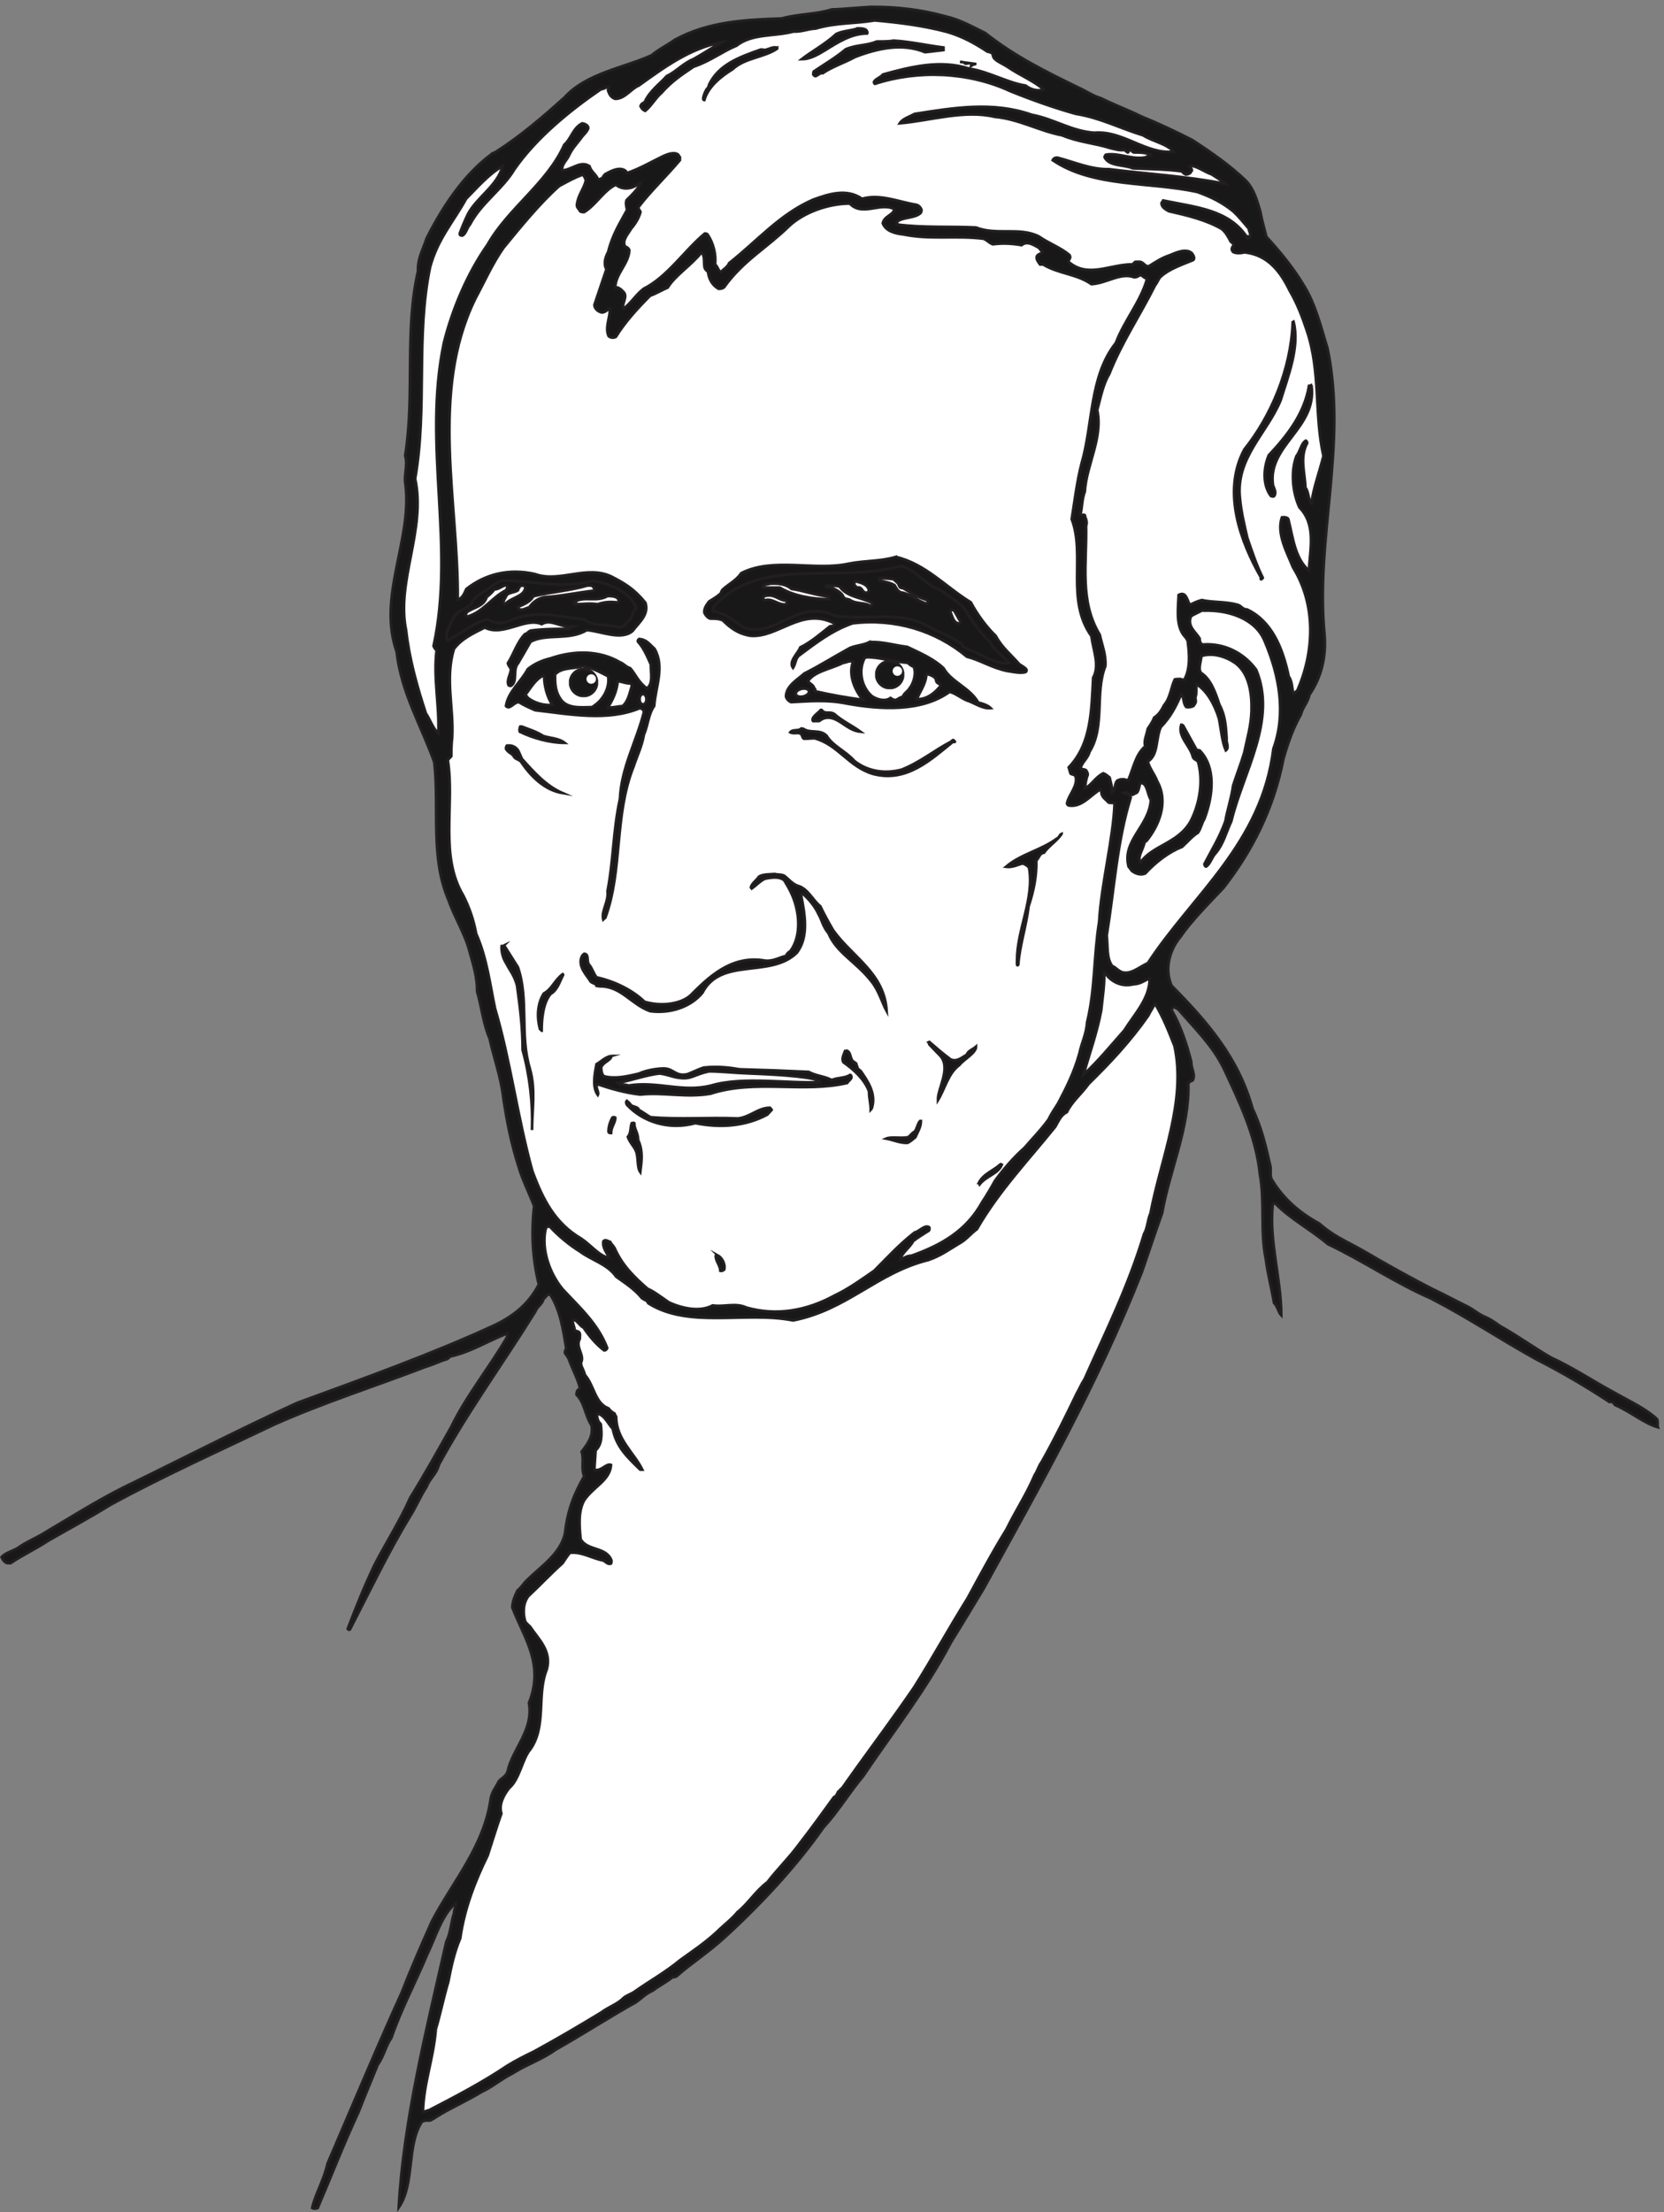 <svg xmlns="http://www.w3.org/2000/svg" xml:space="preserve" width="622.995" height="827.643"><rect width="100%" height="100%" fill="#808080" stroke="none"/><defs><clipPath id="a" clipPathUnits="userSpaceOnUse"><path d="M1600.43 4337.18h82.45v-82.44h-82.45z" clip-rule="evenodd"/></clipPath><clipPath id="b" clipPathUnits="userSpaceOnUse"><path d="M2462.27 4359.5h82.44v-82.44h-82.44z" clip-rule="evenodd"/></clipPath></defs><path d="M2455.26 6196.67c67.54 0 135.08-7.24 205.03-26.53 42.21-9.65 77.19-30.16 112.16-47.04 82.02-65.13 170.06-108.55 261.72-153.17 24.12-10.85 42.21-24.12 63.92-30.15 38.6-19.3 78.4-33.77 112.17-50.66 53.06-21.71 98.89-43.41 145.94-67.54 55.47-36.18 108.54-73.57 150.75-114.57 22.91-24.12 31.36-57.89 39.8-85.63 4.82-27.74 12.06-49.45 16.88-71.16 39.8-43.42 78.41-90.46 107.34-139.9 31.36-50.66 48.25-119.4 65.13-174.88 56.69-272.57-34.97-531.88-8.44-805.65 4.82-61.51-8.44-118.2-42.21-167.65-6.03-25.32-19.3-34.97-24.13-55.48-22.91-41-36.18-79.6-49.44-125.43-27.74-143.52-90.46-262.92-168.84-363.02-43.43-45.83-89.25-91.66-121.83-138.7-30.15-36.18-44.62-90.45-24.12-136.29 98.9-100.1 188.15-201.41 227.95-346.14 26.53-55.47 38.59-110.95 50.65-164.02 1.21-15.68-2.4-27.74 4.83-37.39 31.36-51.86 77.19-91.66 132.67-121.81 22.91-20.5 48.24-36.18 73.57-49.45 32.56-16.88 60.3-32.56 92.87-51.86 53.07-30.15 101.3-56.69 150.75-82.01 36.18-16.89 66.33-33.77 98.91-49.45 16.87-8.44 30.14-20.5 45.82-27.74 20.5-8.44 31.36-16.89 47.03-27.74 51.87-28.95 94.08-60.3 142.32-88.04 65.13-30.15 118.19-66.34 180.92-100.11 44.61-25.32 85.62-43.41 118.18-73.57 3.62-7.23 0-14.47 2.42-22.91-38.6 10.85-75.99 43.42-120.6 62.71-4.83 6.03-8.45 10.86-15.68 8.45-66.34 43.41-131.47 82.01-205.04 119.4-102.52 56.68-191.76 116.98-296.69 171.26-102.52 44.62-189.34 104.93-290.66 153.17-51.86 43.42-106.14 71.16-148.35 114.57-3.62 0-4.82 0-7.24-3.61-10.84-100.11 24.13-209.86 24.13-311.17-8.45 8.44-10.86 26.53-20.51 34.98-7.23 42.21-18.09 83.22-22.91 121.81-16.89 82.01-2.41 161.61-16.89 240.01-10.85 107.34-59.09 206.23-101.31 296.69-30.15 62.71-78.39 109.75-126.63 165.23-2.42 3.62-7.24 4.82-13.27 8.44-4.82 0-7.24-6.03-7.24-8.44 25.33-43.42 42.22-94.07 55.48-145.93-1.19-18.1 13.27-36.19 3.63-51.87-3.63-1.2-7.25-2.41-12.07-8.44 3.62-125.43-51.86-241.21-73.57-364.23-20.5-57.89-38.59-112.16-56.68-165.23-127.84-324.43-288.25-604.24-446.25-892.49-31.36-51.86-60.3-100.1-90.45-148.34-73.57-139.91-164.03-253.28-248.45-378.71-38.6-45.83-69.96-98.9-112.17-144.73-74.77-107.338-177.29-217.088-274.98-306.338-48.24-44.621-95.28-73.57-138.7-112.16-3.62 0-4.82-3.621-9.65-1.211-15.67-13.262-37.38-24.121-56.68-38.59-19.3-8.441-30.15-20.5-47.04-32.563-73.56-41.007-145.93-88.046-226.74-133.878-38.59-27.739-83.22-42.211-120.6-66.329-33.77-16.89-55.47-37.39-86.84-51.859-45.83-27.742-86.84-44.633-129.04-71.16-8.45-6.031-9.66-6.031-16.89-9.652-8.45 0-14.48 1.21-22.92-3.622-43.42-66.328-19.3-176.078-65.13-241.207 13.28 244.829 78.4 502.93 133.88 747.758 13.26 26.531 13.26 56.692 21.7 79.602 0 12.058 6.04 19.301 4.83 28.949-39.8-33.77-55.47-94.078-80.81-145.941-33.77-80.797-72.36-151.957-100.1-232.77-15.68-21.707-20.5-50.648-38.59-75.98-18.1-44.618-37.38-90.45-54.28-133.868-41-88.05-79.597-186.941-114.566-268.96-6.031-2.41-10.863-2.41-15.684 0 8.442 38.601 32.563 77.19 43.422 125.441C992.301 295.398 1058.64 454.602 1131 613.801c26.54 68.738 55.48 133.871 83.22 196.59 59.1 113.371 148.35 212.259 166.44 348.549 4.82 19.3 14.47 30.15 21.72 44.62 3.6 8.45 20.5 13.27 25.32 28.95 14.47 65.13 73.56 115.78 60.3 192.97 43.41 109.75-13.27 180.91-47.04 268.95 1.21 20.5 8.44 33.77 14.47 47.04 10.86 8.44 16.89 20.5 27.74 30.15 37.39 37.39 92.87 72.36 106.14 130.25 7.23 66.34 25.32 110.96 54.27 161.62-9.65 21.71 0 47.03-7.24 68.74 13.27 18.09 33.77 41.01 27.74 73.57-19.29 31.36-19.29 63.92-42.2 86.84 0 3.62 0 4.82 1.2 8.44 0 3.62 4.82 6.03 8.44 9.65-4.82 24.12-21.71 54.27-31.36 82.01-3.62 7.24-7.24 12.06-10.85 16.89 0 3.62 0 8.44 3.61 12.06-8.44 53.06-16.88 108.54-44.62 151.96-10.85 3.62-12.06-8.44-19.3-10.85-2.41-15.68-18.09-21.71-22.91-36.18-89.25-143.53-190.55-282.22-271.37-430.57-7.23-27.74-25.32-37.39-34.97-62.71-18.09-27.74-30.15-57.9-45.83-82.02-61.51-101.31-113.37-209.85-168.846-317.19-1.211-3.62-4.832-3.62-7.242 0 22.918 60.3 47.048 120.6 75.978 180.91 33.77 65.12 69.95 120.6 100.11 188.14 41 66.34 77.18 131.46 114.57 197.8 44.64 91.66 108.55 168.85 156.8 252.07 2.41 4.82 2.41 8.44 2.41 12.06-54.28-20.51-101.32-51.86-161.62-65.13-2.41-2.41-4.82-4.83-8.44-7.24-18.09-4.82-36.18-14.47-60.31-21.71-144.72-55.48-285.826-100.1-424.529-161.61-159.199-75.98-314.778-145.93-463.129-226.74-60.301-37.39-116.988-67.54-173.672-100.1-38.594-25.33-73.57-41.01-107.34-63.92h-8.44c-7.238 1.2-13.266 8.44-16.887 16.88 12.063 14.47 37.39 18.09 51.863 30.15 21.707 14.47 43.418 22.92 65.125 36.18 79.602 47.04 145.934 89.25 224.332 129.05 166.43 80.81 324.43 162.82 490.871 238.8 184.517 67.54 385.937 139.91 554.787 218.3 59.09 27.74 98.89 63.92 125.43 114.58-18.1 72.36-21.7 147.14-13.27 220.71-14.47 37.39-33.77 75.98-43.42 109.75-21.71 67.54-33.76 130.25-43.42 195.38-7.23 60.31-26.53 110.96-38.59 166.44-18.09 41-22.91 91.66-34.98 131.46 0 41.01-9.65 71.16-20.5 109.75-13.27 53.07-42.21 96.49-60.3 148.35-51.86 120.6-25.33 256.89-39.8 387.14-37.39 104.93-92.87 195.39-106.14 311.17-54.27 155.58 43.42 312.37 25.33 467.95-6.02 30.15 7.24 55.48-1.2 83.22 27.73 174.88-2.41 350.97 36.18 519.81-1.21 36.19 13.26 57.9 24.12 91.67 43.42 86.83 104.92 179.7 182.11 236.38 2.41 3.62 7.24 3.62 13.27 7.24 67.54 43.42 129.05 95.28 192.97 153.17 61.51 67.54 164.03 82.01 244.83 118.2 21.71 18.09 43.42 27.74 65.13 43.41 94.07 51.86 199 56.69 301.51 60.31 48.25 13.27 94.08 10.85 141.11 25.32 39.8 1.21 77.2 6.03 114.58 7.24" style="fill:#191818;fill-opacity:1;fill-rule:evenodd;stroke:none" transform="matrix(.133 0 0 -.133 .136 826.723)"/><path d="M2455.26 6196.67c67.54 0 135.08-7.24 205.03-26.53 42.21-9.65 77.19-30.16 112.16-47.04 82.02-65.13 170.06-108.55 261.72-153.17 24.12-10.85 42.21-24.12 63.92-30.15 38.6-19.3 78.4-33.77 112.17-50.66 53.06-21.71 98.89-43.41 145.94-67.54 55.47-36.18 108.54-73.57 150.75-114.57 22.91-24.12 31.36-57.89 39.8-85.63 4.82-27.74 12.06-49.45 16.88-71.16 39.8-43.42 78.41-90.46 107.34-139.9 31.36-50.66 48.25-119.4 65.13-174.88 56.69-272.57-34.97-531.88-8.44-805.65 4.82-61.51-8.44-118.2-42.21-167.65-6.03-25.32-19.3-34.97-24.13-55.48-22.91-41-36.18-79.6-49.44-125.43-27.74-143.52-90.46-262.92-168.84-363.02-43.43-45.83-89.25-91.66-121.83-138.7-30.15-36.18-44.62-90.45-24.12-136.29 98.9-100.1 188.15-201.41 227.95-346.14 26.53-55.47 38.59-110.95 50.65-164.02 1.21-15.68-2.4-27.74 4.83-37.39 31.36-51.86 77.19-91.66 132.67-121.81 22.91-20.5 48.24-36.18 73.57-49.45 32.56-16.88 60.3-32.56 92.87-51.86 53.07-30.15 101.3-56.69 150.75-82.01 36.18-16.89 66.33-33.77 98.91-49.45 16.87-8.44 30.14-20.5 45.82-27.74 20.5-8.44 31.36-16.89 47.03-27.74 51.87-28.95 94.08-60.3 142.32-88.04 65.13-30.15 118.19-66.34 180.92-100.11 44.61-25.32 85.62-43.41 118.18-73.57 3.62-7.23 0-14.47 2.42-22.91-38.6 10.85-75.99 43.42-120.6 62.71-4.83 6.03-8.45 10.86-15.68 8.45-66.34 43.41-131.47 82.01-205.04 119.4-102.52 56.68-191.76 116.98-296.69 171.26-102.52 44.62-189.34 104.93-290.66 153.17-51.86 43.42-106.14 71.16-148.35 114.57-3.62 0-4.82 0-7.24-3.61-10.84-100.11 24.13-209.86 24.13-311.17-8.45 8.44-10.86 26.53-20.51 34.98-7.23 42.21-18.09 83.22-22.91 121.81-16.89 82.01-2.41 161.61-16.89 240.01-10.85 107.34-59.09 206.23-101.31 296.69-30.15 62.71-78.39 109.75-126.63 165.23-2.42 3.62-7.24 4.82-13.27 8.44-4.82 0-7.24-6.03-7.24-8.44 25.33-43.42 42.22-94.07 55.48-145.93-1.19-18.1 13.27-36.19 3.63-51.87-3.63-1.2-7.25-2.41-12.07-8.44 3.62-125.43-51.86-241.21-73.57-364.23-20.5-57.89-38.59-112.16-56.68-165.23-127.84-324.43-288.25-604.24-446.25-892.49-31.36-51.86-60.3-100.1-90.45-148.34-73.57-139.91-164.03-253.28-248.45-378.71-38.6-45.83-69.96-98.9-112.17-144.73-74.77-107.338-177.29-217.088-274.98-306.338-48.24-44.621-95.28-73.57-138.7-112.16-3.62 0-4.82-3.621-9.65-1.211-15.67-13.262-37.38-24.121-56.68-38.59-19.3-8.441-30.15-20.5-47.04-32.563-73.56-41.007-145.93-88.046-226.74-133.878-38.59-27.739-83.22-42.211-120.6-66.329-33.77-16.89-55.47-37.39-86.84-51.859-45.83-27.742-86.84-44.633-129.04-71.16-8.45-6.031-9.66-6.031-16.89-9.652-8.45 0-14.48 1.21-22.92-3.622-43.42-66.328-19.3-176.078-65.13-241.207 13.28 244.829 78.4 502.93 133.88 747.758 13.26 26.531 13.26 56.692 21.7 79.602 0 12.058 6.04 19.301 4.83 28.949-39.8-33.77-55.47-94.078-80.81-145.941-33.77-80.797-72.36-151.957-100.1-232.77-15.68-21.707-20.5-50.648-38.59-75.98-18.1-44.618-37.38-90.45-54.28-133.868-41-88.05-79.597-186.941-114.566-268.96-6.031-2.41-10.863-2.41-15.684 0 8.442 38.601 32.563 77.19 43.422 125.441C992.301 295.398 1058.64 454.602 1131 613.801c26.54 68.738 55.48 133.871 83.22 196.59 59.1 113.371 148.35 212.259 166.44 348.549 4.82 19.3 14.47 30.15 21.72 44.62 3.6 8.45 20.5 13.27 25.32 28.95 14.47 65.13 73.56 115.78 60.3 192.97 43.41 109.75-13.27 180.91-47.04 268.95 1.21 20.5 8.44 33.77 14.47 47.04 10.86 8.44 16.89 20.5 27.74 30.15 37.39 37.39 92.87 72.36 106.14 130.25 7.23 66.34 25.32 110.96 54.27 161.62-9.65 21.71 0 47.03-7.24 68.74 13.27 18.09 33.77 41.01 27.74 73.57-19.29 31.36-19.29 63.92-42.2 86.84 0 3.62 0 4.82 1.2 8.44 0 3.62 4.82 6.03 8.44 9.65-4.82 24.12-21.71 54.27-31.36 82.01-3.62 7.24-7.24 12.06-10.85 16.89 0 3.62 0 8.44 3.61 12.06-8.44 53.06-16.88 108.54-44.62 151.96-10.85 3.62-12.06-8.44-19.3-10.85-2.41-15.68-18.09-21.71-22.91-36.18-89.25-143.53-190.55-282.22-271.37-430.57-7.23-27.74-25.32-37.39-34.97-62.71-18.09-27.74-30.15-57.9-45.83-82.02-61.51-101.31-113.37-209.85-168.846-317.19-1.211-3.62-4.832-3.62-7.242 0 22.918 60.3 47.048 120.6 75.978 180.91 33.77 65.12 69.95 120.6 100.11 188.14 41 66.34 77.18 131.46 114.57 197.8 44.64 91.66 108.55 168.85 156.8 252.07 2.41 4.82 2.41 8.44 2.41 12.06-54.28-20.51-101.32-51.86-161.62-65.13-2.41-2.41-4.82-4.83-8.44-7.24-18.09-4.82-36.18-14.47-60.31-21.71-144.72-55.48-285.826-100.1-424.529-161.61-159.199-75.98-314.778-145.93-463.129-226.74-60.301-37.39-116.988-67.54-173.672-100.1-38.594-25.33-73.57-41.01-107.34-63.92h-8.44c-7.238 1.2-13.266 8.44-16.887 16.88 12.063 14.47 37.39 18.09 51.863 30.15 21.707 14.47 43.418 22.92 65.125 36.18 79.602 47.04 145.934 89.25 224.332 129.05 166.43 80.81 324.43 162.82 490.871 238.8 184.517 67.54 385.937 139.91 554.787 218.3 59.09 27.74 98.89 63.92 125.43 114.58-18.1 72.36-21.7 147.14-13.27 220.71-14.47 37.39-33.77 75.98-43.42 109.75-21.71 67.54-33.76 130.25-43.42 195.38-7.23 60.31-26.53 110.96-38.59 166.44-18.09 41-22.91 91.66-34.98 131.46 0 41.01-9.65 71.16-20.5 109.75-13.27 53.07-42.21 96.49-60.3 148.35-51.86 120.6-25.33 256.89-39.8 387.14-37.39 104.93-92.87 195.39-106.14 311.17-54.27 155.58 43.42 312.37 25.33 467.95-6.02 30.15 7.24 55.48-1.2 83.22 27.73 174.88-2.41 350.97 36.18 519.81-1.21 36.19 13.26 57.9 24.12 91.67 43.42 86.83 104.92 179.7 182.11 236.38 2.41 3.62 7.24 3.62 13.27 7.24 67.54 43.42 129.05 95.28 192.97 153.17 61.51 67.54 164.03 82.01 244.83 118.2 21.71 18.09 43.42 27.74 65.13 43.41 94.07 51.86 199 56.69 301.51 60.31 48.25 13.27 94.08 10.85 141.11 25.32 39.8 1.21 77.2 6.03 114.58 7.24z" style="fill:none;stroke:#231f20;stroke-width:7.5;stroke-linecap:butt;stroke-linejoin:miter;stroke-miterlimit:10;stroke-dasharray:none;stroke-opacity:1" transform="matrix(.133 0 0 -.133 .136 826.723)"/><path d="M2461.75 6158.51c66.33-6.03 136.29-14.47 203.82-32.56 44.63-13.27 78.4-32.57 113.37-55.48 3.62 0 8.45-2.42 12.07-3.62 3.61-3.62 2.41-12.06 8.44-16.89 8.44-8.44 24.12-14.47 34.97-21.71 37.39-25.32 72.37-38.59 102.52-63.92-16.89-6.03-37.39 0-50.66 10.86-53.06 8.44-101.3 38.59-160.4 48.24-80.81 25.33-162.82 4.82-241.21-16.88-8.45-9.65-20.51-12.07-25.33-20.51 0-2.41 0-4.82 2.41-6.03 121.81 39.8 264.13 33.77 381.12-20.5 62.71-25.33 124.22-47.04 184.52-63.92 68.75-10.86 125.43-41.01 189.36-60.31 28.94-18.09 65.12-22.91 85.63-45.83-77.19-8.44-142.32 60.31-223.12 53.07-65.13 4.83-112.17 38.6-176.09 50.66-109.75 38.59-220.71 19.29-329.26 2.41-15.67-8.44-33.77-13.27-42.21-26.54 85.63 7.24 182.12 38.6 267.75 18.1 67.54-6.03 125.43-39.8 189.35-51.87 45.83-19.29 90.46-21.7 136.29-36.18 15.67-3.62 26.53-7.23 39.8-4.82 1.2-2.41 3.61-3.62 8.44-7.24 3.62 0 1.2 4.83 8.44 7.24 3.62-2.41 4.82-7.24 10.86-7.24 15.67 0 33.76 0 49.44-8.44-7.23 3.62-10.85-1.21-16.88-4.82-38.6-8.45-75.98 13.26-112.17 7.23-2.41 0-3.61-3.62-4.82-7.23 13.27-26.54 54.27-20.51 79.6-31.36 47.04-2.41 94.07-2.41 137.49-8.44 3.62-2.42 3.62-4.83 8.44-7.24 4.83-3.62 12.07 0 15.68 2.41 1.21 1.21 2.42 4.83 4.83 7.24 0 6.03-4.83 7.23-7.24 12.06 15.68 4.82 43.42-16.89 62.72-22.92 13.26-8.44 26.53-16.88 38.59-26.53-109.75 21.71-221.92 27.74-326.84 41.01-51.86-1.21-98.9 20.5-145.94 32.56-3.61 0-9.65 0-13.26-7.24 113.37-77.19 272.57-60.3 406.44-89.25 41.01-14.47 71.16-30.15 101.31-54.27 16.88-15.68 30.15-32.56 44.62-49.45-1.2-6.03 7.24-14.47 2.42-22.91 0-8.45-3.62 8.44-7.24-1.21-51.86 78.4-143.52 84.43-236.39 103.72-1.2-2.41-4.82-6.03-4.82-7.23 0-12.06 12.06-18.09 20.5-22.92 53.07-12.06 103.72-24.12 148.35-49.45 10.85-8.44 16.88-19.29 24.12-32.56 1.2-6.03 8.44-6.03 9.65-12.06 0-4.83-3.62-4.83-4.83-12.06 0-3.62 1.21-4.83 3.62-8.44 8.44-4.83 21.71-3.62 32.56-1.21 66.34-7.24 101.31-55.48 126.64-107.34 21.71-37.39 34.98-72.36 48.24-112.16 39.8-116.99 20.51-236.39 47.04-353.38-12.06-47.04-28.95-92.87-33.77-132.67-9.65 9.65-7.24 32.57-16.89 43.42-1.2 41.01-16.88 85.63 4.83 125.43 0 2.41-1.21 6.03-3.62 7.24-13.27-7.24-15.68-30.15-26.53-43.42-16.89-43.42-10.86-103.72 8.44-144.73 47.04-48.24 30.15-114.58 26.53-177.29-39.8 34.98-44.62 92.87-57.89 144.73-2.41 4.82-12.06 6.03-18.09 4.82-15.68-45.83 14.47-98.9 31.36-141.11 65.13-104.93 60.3-236.39 12.06-346.14-10.85-8.44-7.24-6.03-10.85-8.44-4.83 14.47-2.42 32.56-13.27 48.24-16.89 80.81-48.24 155.58-116.99 188.15-13.27 0-16.88 10.85-26.53 13.26-33.77 9.65-67.54 6.03-101.31 13.27-14.48-3.62-22.92-8.44-32.57-13.27-7.23 8.45-7.23 19.3-15.68 27.74-4.82 3.62-9.64 3.62-16.88 0-1.21-34.97-8.44-82.01 13.27-112.16 7.23-8.44 8.44-9.65 12.06-16.89 4.82-34.97 8.44-78.39-9.65-109.75-3.62 0-8.44 1.21-10.86 2.41-6.03 0-9.64 0-15.67-1.2-10.86-21.71-12.07-51.86-30.16-72.37-7.23-14.47-14.47-26.53-27.74-34.97-4.82-12.06-10.85-20.5-18.09-31.36-3.62-19.3-12.06-33.77-7.23-49.45-27.74-24.12-32.57-60.3-48.25-96.48-9.64 4.82-21.71 4.82-30.15 0-8.44-7.24-4.82-24.12-14.47-31.36 0 13.27-3.62 24.12-7.24 39.8-4.82 3.62-8.44 8.44-18.09 12.06-21.71-10.85-30.15-30.15-50.65-42.21 0 13.27 2.41 25.33 7.23 38.59 0 3.62-2.41 8.44-4.82 12.06-2.41 2.42-8.44 2.42-15.68 4.83 3.62 18.09 20.5 27.74 25.33 47.03 44.62 71.16 14.47 165.23 44.62 241.22 2.41 31.35-9.65 60.3-15.68 88.04-57.89 95.28-36.18 201.41-38.59 306.34 4.82 13.27-2.41 21.71-3.62 30.15-3.62 3.62-8.44-2.41-12.06 2.41 4.83 19.3 3.62 41.01 12.06 63.93 4.83 75.98 51.86 151.96 34.98 229.15 9.65 36.18 16.88 73.57 33.77 101.31 34.97 89.25 86.83 165.23 129.05 249.65 8.44 10.86 9.64 19.3 16.88 25.33 22.92 20.5 57.89 32.56 90.46 45.83 6.03 4.82 0 14.47-3.62 19.3-15.68 14.47-43.42 2.41-60.31-4.83-25.32-8.44-41-19.29-60.3-31.35-12.06-2.42-13.27 9.64-25.33 12.06h-12.06c-4.82 0-4.82-6.03-10.85-7.24-62.72 0-124.23-39.8-178.5 7.24 0 6.03 3.62 6.03 4.83 13.26 0 1.21-1.21 4.83-2.42 6.03-24.12 20.51-57.89 32.57-85.63 51.86-54.27 27.74-119.4 2.42-177.29 25.33-73.57 3.62-148.34-1.21-221.91 8.44v8.45c20.5 13.26 47.03 8.44 65.12 22.91 2.41 2.41 2.41 3.62 3.62 8.44-1.21 7.24-8.44 14.48-14.47 15.68-51.86 8.44-101.31 31.36-153.17 16.89-43.42 30.15-94.07 13.26-137.49-2.41-94.08-41.01-155.6-114.58-236.4-178.5-6.02-13.27-16.88-16.89-22.91-25.33-8.45 3.62-8.45 14.47-16.88 21.71 3.61 26.53-4.84 60.3-20.51 83.22-1.2 2.41-3.61 3.62-8.45 3.62-56.68-47.04-104.93-121.82-172.45-155.59-21.71-16.88-33.77-38.59-55.48-55.48-8.45 10.86 13.25 33.77-1.21 47.04-7.24 8.44-12.06 9.65-15.68 12.06h-7.25c1.21 39.8 37.39 65.13 39.82 104.93-2.43 6.03-4.84 7.24-12.07 10.85-9.65 16.89 9.64 36.19 16.89 49.45 13.27 15.68 21.7 30.15 26.52 47.04-1.2 4.82-6.02 7.24-6.02 13.27 32.57 43.41 79.59 88.04 116.98 132.66v8.45c-1.21 1.2-3.62 4.82-4.82 7.23-10.86 8.44-30.16 1.21-41-3.62-34.98-16.88-69.96-37.38-103.73-48.24-1.2 2.41-1.2 4.83-4.82 7.24-16.88 10.85-39.81-1.21-56.68-10.86-3.63-4.82-4.82-4.82-7.25-10.85-6.02 0-6.02-6.03-13.25-1.21-4.84 12.06-19.3 20.51-22.93 34.98-25.32 16.88-48.23-9.65-77.18-12.06-1.21 19.29 14.48 28.94 20.5 44.62 9.64 19.3 21.72 31.36 32.57 45.83 7.24 10.86 15.68 15.68 20.5 27.74 0 1.21 0 4.83-1.21 6.03-3.61 4.83-8.45 7.24-15.68 8.44-26.54-13.26-30.14-42.21-50.66-60.3-48.23-108.54-157.98-178.5-215.88-281.01-55.48-78.4-98.89-179.71-123.01-276.19-60.31-288.25 32.55-569.26-28.95-852.69 1.21-3.62 3.62-8.44 8.45-12.06-9.65-78.39 8.44-155.58 4.82-233.98-14.47 13.27-22.91 38.6-34.98 56.69-25.33 77.19-47.04 155.58-55.47 232.77-28.95 137.49 56.68 283.43 25.32 426.95 34.98 199 1.2 399.2 42.22 595.79 21.69 79.6 66.32 127.85 101.3 191.77 30.16 30.15 62.72 68.74 102.52 91.66-14.48-55.48-72.36-86.84-97.7-135.08-9.64-20.5-15.68-34.98-22.91-54.27 0-3.62 1.2-6.03 7.23-6.03 10.86 4.82 13.27 22.91 21.72 31.35 31.36 60.31 91.66 98.9 125.43 155.59 60.3 86.83 154.37 164.02 242.41 224.32 12.07 2.42 15.69 6.03 20.5 8.45 4.84-1.21 0-6.03 0-10.86 3.62-10.85 8.44-20.5 20.5-24.12 27.75 0 44.64 28.95 66.34 37.39 72.37 51.86 142.32 103.72 232.78 121.81-25.34-14.47-50.66-31.36-78.41-47.04-30.14-12.05-48.23-34.97-75.98-48.24-19.29-21.71-48.23-42.21-61.5-72.36-3.61-3.62-9.66-3.62-12.07-12.06 2.41-4.83 4.84-9.65 13.28-13.27 15.68 12.06 28.93 36.18 45.83 50.66 30.14 33.77 56.67 50.65 90.44 73.56 47.04 15.68 82.02 43.42 120.61 59.1 44.64 34.98 107.35 25.33 160.42 39.8 24.12-1.2 38.59 7.24 62.71 8.44 56.69 16.89 109.75 13.27 166.44 22.92" style="fill:#fff;fill-opacity:1;fill-rule:evenodd;stroke:none" transform="matrix(.133 0 0 -.133 .136 826.723)"/><path d="M2461.75 6158.51c66.33-6.03 136.29-14.47 203.82-32.56 44.63-13.27 78.4-32.57 113.37-55.48 3.62 0 8.45-2.42 12.07-3.62 3.61-3.62 2.41-12.06 8.44-16.89 8.44-8.44 24.12-14.47 34.97-21.71 37.39-25.32 72.37-38.59 102.52-63.92-16.89-6.03-37.39 0-50.66 10.86-53.06 8.44-101.3 38.59-160.4 48.24-80.81 25.33-162.82 4.82-241.21-16.88-8.45-9.65-20.51-12.07-25.33-20.51 0-2.41 0-4.82 2.41-6.03 121.81 39.8 264.13 33.77 381.12-20.5 62.71-25.33 124.22-47.04 184.52-63.92 68.75-10.86 125.43-41.01 189.36-60.31 28.94-18.09 65.12-22.91 85.63-45.83-77.19-8.44-142.32 60.31-223.12 53.07-65.13 4.83-112.17 38.6-176.09 50.66-109.75 38.59-220.71 19.29-329.26 2.41-15.67-8.44-33.77-13.27-42.21-26.54 85.63 7.24 182.12 38.6 267.75 18.1 67.54-6.03 125.43-39.8 189.35-51.87 45.83-19.29 90.46-21.7 136.29-36.18 15.67-3.62 26.53-7.23 39.8-4.82 1.2-2.41 3.61-3.62 8.44-7.24 3.62 0 1.2 4.83 8.44 7.24 3.62-2.41 4.82-7.24 10.86-7.24 15.67 0 33.76 0 49.44-8.44-7.23 3.62-10.85-1.21-16.88-4.82-38.6-8.45-75.98 13.26-112.17 7.23-2.41 0-3.61-3.62-4.82-7.23 13.27-26.54 54.27-20.51 79.6-31.36 47.04-2.41 94.07-2.41 137.49-8.44 3.62-2.42 3.62-4.83 8.44-7.24 4.83-3.62 12.07 0 15.68 2.41 1.21 1.21 2.42 4.83 4.83 7.24 0 6.03-4.83 7.23-7.24 12.06 15.68 4.82 43.42-16.89 62.72-22.92 13.26-8.44 26.53-16.88 38.59-26.53-109.75 21.71-221.92 27.74-326.84 41.01-51.86-1.21-98.9 20.5-145.94 32.56-3.61 0-9.65 0-13.26-7.24 113.37-77.19 272.57-60.3 406.44-89.25 41.01-14.47 71.16-30.15 101.31-54.27 16.88-15.68 30.15-32.56 44.62-49.45-1.2-6.03 7.24-14.47 2.42-22.91 0-8.45-3.62 8.44-7.24-1.21-51.86 78.4-143.52 84.43-236.39 103.72-1.2-2.41-4.82-6.03-4.82-7.23 0-12.06 12.06-18.09 20.5-22.92 53.07-12.06 103.72-24.12 148.35-49.45 10.85-8.44 16.88-19.29 24.12-32.56 1.2-6.03 8.44-6.03 9.65-12.06 0-4.83-3.62-4.83-4.83-12.06 0-3.62 1.21-4.83 3.62-8.44 8.44-4.83 21.71-3.62 32.56-1.21 66.34-7.24 101.31-55.48 126.64-107.34 21.71-37.39 34.98-72.36 48.24-112.16 39.8-116.99 20.51-236.39 47.04-353.38-12.06-47.04-28.95-92.87-33.77-132.67-9.65 9.65-7.24 32.57-16.89 43.42-1.2 41.01-16.88 85.63 4.83 125.43 0 2.41-1.21 6.03-3.62 7.24-13.27-7.24-15.68-30.15-26.53-43.42-16.89-43.42-10.86-103.72 8.44-144.73 47.04-48.24 30.15-114.58 26.53-177.29-39.8 34.98-44.62 92.87-57.89 144.73-2.41 4.82-12.06 6.03-18.09 4.82-15.68-45.83 14.47-98.9 31.36-141.11 65.13-104.93 60.3-236.39 12.06-346.14-10.85-8.44-7.24-6.03-10.85-8.44-4.83 14.47-2.42 32.56-13.27 48.24-16.89 80.81-48.24 155.58-116.99 188.15-13.27 0-16.88 10.85-26.53 13.26-33.77 9.65-67.54 6.03-101.31 13.27-14.48-3.62-22.92-8.44-32.57-13.27-7.23 8.45-7.23 19.3-15.68 27.74-4.82 3.62-9.64 3.62-16.88 0-1.21-34.97-8.44-82.01 13.27-112.16 7.23-8.44 8.44-9.65 12.06-16.89 4.82-34.97 8.44-78.39-9.65-109.75-3.62 0-8.44 1.21-10.86 2.41-6.03 0-9.64 0-15.67-1.2-10.86-21.71-12.07-51.86-30.16-72.37-7.23-14.47-14.47-26.53-27.74-34.97-4.82-12.06-10.85-20.5-18.09-31.36-3.62-19.3-12.06-33.77-7.23-49.45-27.74-24.12-32.57-60.3-48.25-96.48-9.64 4.82-21.71 4.82-30.15 0-8.44-7.24-4.82-24.12-14.47-31.36 0 13.27-3.62 24.12-7.24 39.8-4.82 3.62-8.44 8.44-18.09 12.06-21.71-10.85-30.15-30.15-50.65-42.21 0 13.27 2.41 25.33 7.23 38.59 0 3.62-2.41 8.44-4.82 12.06-2.41 2.42-8.44 2.42-15.68 4.83 3.62 18.09 20.5 27.74 25.33 47.03 44.62 71.16 14.47 165.23 44.62 241.22 2.41 31.35-9.65 60.3-15.68 88.04-57.89 95.28-36.18 201.41-38.59 306.34 4.82 13.27-2.41 21.71-3.62 30.15-3.62 3.62-8.44-2.41-12.06 2.41 4.83 19.3 3.62 41.01 12.06 63.93 4.83 75.98 51.86 151.96 34.98 229.15 9.65 36.18 16.88 73.57 33.77 101.31 34.97 89.25 86.83 165.23 129.05 249.65 8.44 10.86 9.64 19.3 16.88 25.33 22.92 20.5 57.89 32.56 90.46 45.83 6.03 4.82 0 14.47-3.62 19.3-15.68 14.47-43.42 2.41-60.31-4.83-25.32-8.44-41-19.29-60.3-31.35-12.06-2.42-13.27 9.64-25.33 12.06h-12.06c-4.82 0-4.82-6.03-10.85-7.24-62.72 0-124.23-39.8-178.5 7.24 0 6.03 3.62 6.03 4.83 13.26 0 1.21-1.21 4.83-2.42 6.03-24.12 20.51-57.89 32.57-85.63 51.86-54.27 27.74-119.4 2.42-177.29 25.33-73.57 3.62-148.34-1.21-221.91 8.44v8.45c20.5 13.26 47.03 8.44 65.12 22.91 2.41 2.41 2.41 3.62 3.62 8.44-1.21 7.24-8.44 14.48-14.47 15.68-51.86 8.44-101.31 31.36-153.17 16.89-43.42 30.15-94.07 13.26-137.49-2.41-94.08-41.01-155.6-114.58-236.4-178.5-6.02-13.27-16.88-16.89-22.91-25.33-8.45 3.62-8.45 14.47-16.88 21.71 3.61 26.53-4.84 60.3-20.51 83.22-1.2 2.41-3.61 3.62-8.45 3.62-56.68-47.04-104.93-121.82-172.45-155.59-21.71-16.88-33.77-38.59-55.48-55.48-8.45 10.86 13.25 33.77-1.21 47.04-7.24 8.44-12.06 9.65-15.68 12.06h-7.25c1.21 39.8 37.39 65.13 39.82 104.93-2.43 6.03-4.84 7.24-12.07 10.85-9.65 16.89 9.64 36.19 16.89 49.45 13.27 15.68 21.7 30.15 26.52 47.04-1.2 4.82-6.02 7.24-6.02 13.27 32.57 43.41 79.59 88.04 116.98 132.66v8.45c-1.21 1.2-3.62 4.82-4.82 7.23-10.86 8.44-30.16 1.21-41-3.62-34.98-16.88-69.96-37.38-103.73-48.24-1.2 2.41-1.2 4.83-4.82 7.24-16.88 10.85-39.81-1.21-56.68-10.86-3.63-4.82-4.82-4.82-7.25-10.85-6.02 0-6.02-6.03-13.25-1.21-4.84 12.06-19.3 20.51-22.93 34.98-25.32 16.88-48.23-9.65-77.18-12.06-1.21 19.29 14.48 28.94 20.5 44.62 9.64 19.3 21.72 31.36 32.57 45.83 7.24 10.86 15.68 15.68 20.5 27.74 0 1.21 0 4.83-1.21 6.03-3.61 4.83-8.45 7.24-15.68 8.44-26.54-13.26-30.14-42.21-50.66-60.3-48.23-108.54-157.98-178.5-215.88-281.01-55.48-78.4-98.89-179.71-123.01-276.19-60.31-288.25 32.55-569.26-28.95-852.69 1.21-3.62 3.62-8.44 8.45-12.06-9.65-78.39 8.44-155.58 4.82-233.98-14.47 13.27-22.91 38.6-34.98 56.69-25.33 77.19-47.04 155.58-55.47 232.77-28.95 137.49 56.68 283.43 25.32 426.95 34.98 199 1.2 399.2 42.22 595.79 21.69 79.6 66.32 127.85 101.3 191.77 30.16 30.15 62.72 68.74 102.52 91.66-14.48-55.48-72.36-86.84-97.7-135.08-9.64-20.5-15.68-34.98-22.91-54.27 0-3.62 1.2-6.03 7.23-6.03 10.86 4.82 13.27 22.91 21.72 31.35 31.36 60.31 91.66 98.9 125.43 155.59 60.3 86.83 154.37 164.02 242.41 224.32 12.07 2.42 15.69 6.03 20.5 8.45 4.84-1.21 0-6.03 0-10.86 3.62-10.85 8.44-20.5 20.5-24.12 27.75 0 44.64 28.95 66.34 37.39 72.37 51.86 142.32 103.72 232.78 121.81-25.34-14.47-50.66-31.36-78.41-47.04-30.14-12.05-48.23-34.97-75.98-48.24-19.29-21.71-48.23-42.21-61.5-72.36-3.61-3.62-9.66-3.62-12.07-12.06 2.41-4.83 4.84-9.65 13.28-13.27 15.68 12.06 28.93 36.18 45.83 50.66 30.14 33.77 56.67 50.65 90.44 73.56 47.04 15.68 82.02 43.42 120.61 59.1 44.64 34.98 107.35 25.33 160.42 39.8 24.12-1.2 38.59 7.24 62.71 8.44 56.69 16.89 109.75 13.27 166.44 22.92z" style="fill:none;stroke:#231f20;stroke-width:7.5;stroke-linecap:butt;stroke-linejoin:miter;stroke-miterlimit:10;stroke-dasharray:none;stroke-opacity:1" transform="matrix(.133 0 0 -.133 .136 826.723)"/><path d="M2413.5 6136.19c7.24 0 18.09 0 24.12-4.82 0-1.21 4.83-6.03 2.41-9.66-44.62 0-83.22-25.32-118.19-47.03-21.71-13.27-43.42-25.33-66.33-25.33 27.74 21.71 66.33 42.22 97.69 71.16 20.5 9.65 41 8.44 60.3 15.68" style="fill:#191818;fill-opacity:1;fill-rule:evenodd;stroke:none" transform="matrix(.133 0 0 -.133 .136 826.723)"/><path d="M2413.5 6136.19c7.24 0 18.09 0 24.12-4.82 0-1.21 4.83-6.03 2.41-9.66-44.62 0-83.22-25.32-118.19-47.03-21.71-13.27-43.42-25.33-66.33-25.33 27.74 21.71 66.33 42.22 97.69 71.16 20.5 9.65 41 8.44 60.3 15.68z" style="fill:none;stroke:#231f20;stroke-width:7.5;stroke-linecap:butt;stroke-linejoin:miter;stroke-miterlimit:10;stroke-dasharray:none;stroke-opacity:1" transform="matrix(.133 0 0 -.133 .136 826.723)"/><path d="M2515.02 6101.63c44.62-2.41 92.87-13.27 139.9-19.3v-7.23l-51.86-6.03c-63.92 26.53-133.87 10.85-196.59-13.27-31.35-16.89-65.12-27.74-91.66-45.83-8.44 1.21-10.85-4.83-20.5-8.44-1.21 0-4.82 2.41-6.03 4.82 0 2.41 0 4.83 1.21 8.44 30.15 20.51 61.51 38.6 90.45 62.72 31.36 13.26 59.1 9.65 86.84 21.71 18.09 0 33.77 0 48.24 2.41" style="fill:#191818;fill-opacity:1;fill-rule:evenodd;stroke:none" transform="matrix(.133 0 0 -.133 .136 826.723)"/><path d="M2515.02 6101.63c44.62-2.41 92.87-13.27 139.9-19.3v-7.23l-51.86-6.03c-63.92 26.53-133.87 10.85-196.59-13.27-31.35-16.89-65.12-27.74-91.66-45.83-8.44 1.21-10.85-4.83-20.5-8.44-1.21 0-4.82 2.41-6.03 4.82 0 2.41 0 4.83 1.21 8.44 30.15 20.51 61.51 38.6 90.45 62.72 31.36 13.26 59.1 9.65 86.84 21.71 18.09 0 33.77 0 48.24 2.41z" style="fill:none;stroke:#231f20;stroke-width:7.5;stroke-linecap:butt;stroke-linejoin:miter;stroke-miterlimit:10;stroke-dasharray:none;stroke-opacity:1" transform="matrix(.133 0 0 -.133 .136 826.723)"/><path d="M2186.7 6081.47v-2.41c-37.39-25.33-90.45-25.33-125.43-57.89-31.36-19.3-68.75-48.25-79.6-86.84-8.44 0 2.41 24.12 6.03 30.15 4.82 3.62 7.24 10.86 7.24 13.27 26.53 55.48 83.21 77.19 145.93 98.89 6.03 0 8.44-1.2 10.85-1.2 10.86 1.2 24.13 10.85 34.98 6.03" style="fill:#191818;fill-opacity:1;fill-rule:evenodd;stroke:none" transform="matrix(.133 0 0 -.133 .136 826.723)"/><path d="M2186.7 6081.47v-2.41c-37.39-25.33-90.45-25.33-125.43-57.89-31.36-19.3-68.75-48.25-79.6-86.84-8.44 0 2.41 24.12 6.03 30.15 4.82 3.62 7.24 10.86 7.24 13.27 26.53 55.48 83.21 77.19 145.93 98.89 6.03 0 8.44-1.2 10.85-1.2 10.86 1.2 24.13 10.85 34.98 6.03z" style="fill:none;stroke:#231f20;stroke-width:7.5;stroke-linecap:butt;stroke-linejoin:miter;stroke-miterlimit:10;stroke-dasharray:none;stroke-opacity:1" transform="matrix(.133 0 0 -.133 .136 826.723)"/><path d="m2701.5 6041.87 45.83-6.03c-4.82 0-8.44-1.21-14.47-4.82 0 0 1.2 4.82 0 6.03-4.83 3.61-9.65-1.21-16.89 0-1.2 3.61-8.44 4.82-14.47 4.82" style="fill:#191818;fill-opacity:1;fill-rule:evenodd;stroke:none" transform="matrix(.133 0 0 -.133 .136 826.723)"/><path d="m2701.5 6041.87 45.83-6.03c-4.82 0-8.44-1.21-14.47-4.82 0 0 1.2 4.82 0 6.03-4.83 3.61-9.65-1.21-16.89 0-1.2 3.61-8.44 4.82-14.47 4.82z" style="fill:none;stroke:#231f20;stroke-width:7.5;stroke-linecap:butt;stroke-linejoin:miter;stroke-miterlimit:10;stroke-dasharray:none;stroke-opacity:1" transform="matrix(.133 0 0 -.133 .136 826.723)"/><path d="M1640.94 5722.91c2.41-2.41 4.82-7.24 7.24-14.47-6.03-25.33-21.71-39.8-25.33-68.75 0-7.23 3.62-9.65 7.24-14.47 1.2-6.03 8.44-6.03 13.26-6.03 33.77 20.5 54.28 60.3 89.25 77.19 16.89-14.48 42.21-13.27 60.3 0 4.83 3.61 8.45 4.82 8.45 4.82-3.62-14.47-25.33-34.98-38.6-48.24-3.62-9.65 0-18.09 1.21-27.74-19.3-36.18-41.01-68.75-53.07-118.2-8.44-14.47-13.26-34.97-4.82-48.24l-33.77-100.1c0-10.86 9.65-19.3 20.5-21.71 9.65 0 13.27 6.03 22.92 10.85 1.2-24.12-14.48-53.06-3.62-77.18 4.82-4.83 13.26-6.03 20.5-2.42 25.33 41.01 60.3 79.6 96.49 115.79 19.29 7.23 32.56 15.67 49.44 22.91 21.71 34.98 65.13 61.51 95.28 98.9 9.65-8.44 6.03-28.95 8.45-42.21 1.2-4.83 4.82-8.45 9.64-12.06 2.42-19.3 10.86-37.39 30.16-48.25 7.23 0 15.68 2.42 18.09 8.45 53.06 72.36 119.4 108.54 179.7 167.64 42.21 39.8 112.16 63.92 171.26 63.92 34.98-37.39 86.84 4.82 125.43-15.68-2.41-16.88-28.94-19.3-32.56-39.8 8.44-21.71 33.77-28.94 57.89-31.36 77.19-15.68 147.14-2.41 225.53-12.06 12.06-4.82 15.68-12.06 26.54-15.68 27.74 3.62 51.86 2.42 80.8-2.41 15.68 13.27 34.98 0 48.25-7.23 6.03-7.24 7.23-8.45 10.85-12.07-3.62-4.82-15.68-6.03-16.88-14.47 0-8.44 4.82-13.27 9.64-20.5h8.45c43.42-26.53 95.28-26.53 136.28-55.48 43.42 2.41 82.01 33.77 120.61 19.3 6.03 0 10.85 2.41 15.68 6.03 8.44 0 10.85-8.45 20.5-9.65-18.09-65.13-63.92-116.99-88.04-180.91-74.78-94.07-63.92-227.95-96.49-338.91-13.26-51.86-19.29-103.72-27.74-156.78 38.6-101.31-16.88-227.95 55.48-329.26 4.83-39.8 24.12-82.01 4.83-116.99-4.83-91.66-4.83-185.73-68.75-252.07l4.83-16.88c1.2-3.62 12.06-2.41 14.47-8.44 7.23-27.74-19.3-50.66-24.12-75.98 0-1.21 1.2-4.83 4.82-6.03 36.18-6.04 60.3 27.73 88.04 44.62 6.03-4.82 2.42-12.06 7.24-18.09 3.62-7.24 12.06-12.06 16.89-18.09 4.82-2.41 9.64 0 16.88-2.41-3.62-100.11-37.39-225.54-43.42-332.88-15.68-97.69-10.85-188.14-33.77-282.22-2.41-34.97-15.68-57.89-21.71-88.04-15.68-55.48-37.39-97.69-60.3-141.11-10.86-16.88-20.5-31.36-26.53-44.62-21.71-30.16-47.04-55.48-67.54-79.6-31.36-27.74-60.31-61.51-83.22-92.87-12.06-21.71-24.12-42.21-36.18-60.3-44.63-80.81-114.58-120.61-199-150.76-13.27 0-21.71-7.24-31.36-10.86 4.82 20.51 26.53 32.57 36.18 51.86 15.68 12.06 30.15 20.51 43.42 28.95 2.41 1.21 2.41 4.82 2.41 8.44 0 1.21-2.41 3.62-7.24 3.62-10.85 0-21.71-13.27-34.97-16.89-44.63-34.97-77.19-71.15-113.37-107.33-34.98-24.13-71.16-50.66-112.17-69.96-77.18-42.21-161.61-57.89-247.24-33.77-31.36 14.48-61.51 1.21-95.28 6.03-36.18-19.29-85.63-8.44-123.02 8.45-22.91 15.68-41 30.15-60.3 38.59-37.39 32.56-71.16 65.13-92.87 114.58-4.82 8.44-9.65 10.85-12.06 16.88-4.82 1.21-13.26 8.44-19.29 2.41-3.62-16.88 8.44-32.56 16.88-47.03-27.74 3.62-51.86 36.18-79.6 54.27-73.57 43.42-107.34 108.55-137.49 190.56-42.21 153.17-61.51 309.96-104.93 457.1-14.47 68.74-22.91 142.31-53.07 209.85-7.23 39.8-19.29 73.57-36.18 107.34-67.54 112.17-24.12 254.48-43.42 379.91 1.21 4.83 6.03 7.24 9.65 12.06 0 16.89 0 33.77 2.41 51.86 4.83 85.63-20.5 165.23 4.83 249.66 21.71 28.94 53.07 43.42 86.84 60.3 53.06-26.53 113.37 30.15 160.4 9.65 26.54 16.89 56.69-13.27 89.25-6.03-7.24 1.21-8.44-3.62-15.68-7.24-34.97 0-68.74 0-104.93-4.82-8.44-3.62-8.44-8.44-15.67-9.65-21.71-21.71-31.36-55.48-48.25-82.01 1.21-7.24 4.83-8.44 8.45-16.89 0-13.26-12.07-28.94-7.24-43.41 0-2.42 2.41-3.62 7.24-3.62 20.5 12.06 3.61 44.62 20.5 63.92l34.97 60.3c44.63 24.12 108.55 2.41 158 32.57 39.8-2.42 96.48-30.16 129.05-2.42 18.09 24.12 47.03 45.83 36.18 79.6-31.36 38.6-57.89 54.28-95.28 73.57-69.95 33.77-147.14-18.09-215.89 7.24-74.77 16.88-141.1-1.21-192.97-42.21-4.82-9.65-9.64-25.33-24.12-30.15 2.42 273.77-79.6 583.73 49.45 846.65 26.54 49.45 48.24 98.9 79.6 143.53 49.45 60.3 102.52 125.43 156.79 173.67 22.92 12.06 41.01 22.91 65.13 31.36l2.41-1.21" style="fill:#fff;fill-opacity:1;fill-rule:evenodd;stroke:none" transform="matrix(.133 0 0 -.133 .136 826.723)"/><path d="M1640.94 5722.91c2.41-2.41 4.82-7.24 7.24-14.47-6.03-25.33-21.71-39.8-25.33-68.75 0-7.23 3.62-9.65 7.24-14.47 1.2-6.03 8.44-6.03 13.26-6.03 33.77 20.5 54.28 60.3 89.25 77.19 16.89-14.48 42.21-13.27 60.3 0 4.83 3.61 8.45 4.82 8.45 4.82-3.62-14.47-25.33-34.98-38.6-48.24-3.62-9.65 0-18.09 1.21-27.74-19.3-36.18-41.01-68.75-53.07-118.2-8.44-14.47-13.26-34.97-4.82-48.24l-33.77-100.1c0-10.86 9.65-19.3 20.5-21.71 9.65 0 13.27 6.03 22.92 10.85 1.2-24.12-14.48-53.06-3.62-77.18 4.82-4.83 13.26-6.03 20.5-2.42 25.33 41.01 60.3 79.6 96.49 115.79 19.29 7.23 32.56 15.67 49.44 22.91 21.71 34.98 65.13 61.51 95.28 98.9 9.65-8.44 6.03-28.95 8.45-42.21 1.2-4.83 4.82-8.45 9.64-12.06 2.42-19.3 10.86-37.39 30.16-48.25 7.23 0 15.68 2.42 18.09 8.45 53.06 72.36 119.4 108.54 179.7 167.64 42.21 39.8 112.16 63.92 171.26 63.92 34.98-37.39 86.84 4.82 125.43-15.68-2.41-16.88-28.94-19.3-32.56-39.8 8.44-21.71 33.77-28.94 57.89-31.36 77.19-15.68 147.14-2.41 225.53-12.06 12.06-4.82 15.68-12.06 26.54-15.68 27.74 3.62 51.86 2.42 80.8-2.41 15.68 13.27 34.98 0 48.25-7.23 6.03-7.24 7.23-8.45 10.85-12.07-3.62-4.82-15.68-6.03-16.88-14.47 0-8.44 4.82-13.27 9.64-20.5h8.45c43.42-26.53 95.28-26.53 136.28-55.48 43.42 2.41 82.01 33.77 120.61 19.3 6.03 0 10.85 2.41 15.68 6.03 8.44 0 10.85-8.45 20.5-9.65-18.09-65.13-63.92-116.99-88.04-180.91-74.78-94.07-63.92-227.95-96.49-338.91-13.26-51.86-19.29-103.72-27.74-156.78 38.6-101.31-16.88-227.95 55.48-329.26 4.83-39.8 24.12-82.01 4.83-116.99-4.83-91.66-4.83-185.73-68.75-252.07l4.83-16.88c1.2-3.62 12.06-2.41 14.47-8.44 7.23-27.74-19.3-50.66-24.12-75.98 0-1.21 1.2-4.83 4.82-6.03 36.18-6.04 60.3 27.73 88.04 44.62 6.03-4.82 2.42-12.06 7.24-18.09 3.62-7.24 12.06-12.06 16.89-18.09 4.82-2.41 9.64 0 16.88-2.41-3.62-100.11-37.39-225.54-43.42-332.88-15.68-97.69-10.85-188.14-33.77-282.22-2.41-34.97-15.68-57.89-21.71-88.04-15.68-55.48-37.39-97.69-60.3-141.11-10.86-16.88-20.5-31.36-26.53-44.62-21.71-30.16-47.04-55.48-67.54-79.6-31.36-27.74-60.31-61.51-83.22-92.87-12.06-21.71-24.12-42.21-36.18-60.3-44.63-80.81-114.58-120.61-199-150.76-13.27 0-21.71-7.24-31.36-10.86 4.82 20.51 26.53 32.57 36.18 51.86 15.68 12.06 30.15 20.51 43.42 28.95 2.41 1.21 2.41 4.82 2.41 8.44 0 1.21-2.41 3.62-7.24 3.62-10.85 0-21.71-13.27-34.97-16.89-44.63-34.97-77.19-71.15-113.37-107.33-34.98-24.13-71.16-50.66-112.17-69.96-77.18-42.21-161.61-57.89-247.24-33.77-31.36 14.48-61.51 1.21-95.28 6.03-36.18-19.29-85.63-8.44-123.02 8.45-22.91 15.68-41 30.15-60.3 38.59-37.39 32.56-71.16 65.13-92.87 114.58-4.82 8.44-9.65 10.85-12.06 16.88-4.82 1.21-13.26 8.44-19.29 2.41-3.62-16.88 8.44-32.56 16.88-47.03-27.74 3.62-51.86 36.18-79.6 54.27-73.57 43.42-107.34 108.55-137.49 190.56-42.21 153.17-61.51 309.96-104.93 457.1-14.47 68.74-22.91 142.31-53.07 209.85-7.23 39.8-19.29 73.57-36.18 107.34-67.54 112.17-24.12 254.48-43.42 379.91 1.21 4.83 6.03 7.24 9.65 12.06 0 16.89 0 33.77 2.41 51.86 4.83 85.63-20.5 165.23 4.83 249.66 21.71 28.94 53.07 43.42 86.84 60.3 53.06-26.53 113.37 30.15 160.4 9.65 26.54 16.89 56.69-13.27 89.25-6.03-7.24 1.21-8.44-3.62-15.68-7.24-34.97 0-68.74 0-104.93-4.82-8.44-3.62-8.44-8.44-15.67-9.65-21.71-21.71-31.36-55.48-48.25-82.01 1.21-7.24 4.83-8.44 8.45-16.89 0-13.26-12.07-28.94-7.24-43.41 0-2.42 2.41-3.62 7.24-3.62 20.5 12.06 3.61 44.62 20.5 63.92l34.97 60.3c44.63 24.12 108.55 2.41 158 32.57 39.8-2.42 96.48-30.16 129.05-2.42 18.09 24.12 47.03 45.83 36.18 79.6-31.36 38.6-57.89 54.28-95.28 73.57-69.95 33.77-147.14-18.09-215.89 7.24-74.77 16.88-141.1-1.21-192.97-42.21-4.82-9.65-9.64-25.33-24.12-30.15 2.42 273.77-79.6 583.73 49.45 846.65 26.54 49.45 48.24 98.9 79.6 143.53 49.45 60.3 102.52 125.43 156.79 173.67 22.92 12.06 41.01 22.91 65.13 31.36z" style="fill:none;stroke:#231f20;stroke-width:7.5;stroke-linecap:butt;stroke-linejoin:miter;stroke-miterlimit:10;stroke-dasharray:none;stroke-opacity:1" transform="matrix(.133 0 0 -.133 .136 826.723)"/><path d="M3640.38 5311.07c18.09-71.16-15.68-153.17-36.18-220.71-38.6-94.07-127.84-162.82-114.58-277.39 3.62-38.6 12.06-72.37 20.51-109.76 13.26-38.59 26.53-78.39 43.41-112.16 2.42 0-8.44-10.86-4.82 0-56.69 98.9-110.96 241.21-47.04 360.61 73.57 91.66 131.46 223.12 136.29 358.2l2.41 1.21" style="fill:#191818;fill-opacity:1;fill-rule:evenodd;stroke:none" transform="matrix(.133 0 0 -.133 .136 826.723)"/><path d="M3640.38 5311.07c18.09-71.16-15.68-153.17-36.18-220.71-38.6-94.07-127.84-162.82-114.58-277.39 3.62-38.6 12.06-72.37 20.51-109.76 13.26-38.59 26.53-78.39 43.41-112.16 2.42 0-8.44-10.86-4.82 0-56.69 98.9-110.96 241.21-47.04 360.61 73.57 91.66 131.46 223.12 136.29 358.2z" style="fill:none;stroke:#231f20;stroke-width:7.5;stroke-linecap:butt;stroke-linejoin:miter;stroke-miterlimit:10;stroke-dasharray:none;stroke-opacity:1" transform="matrix(.133 0 0 -.133 .136 826.723)"/><path d="m3688.63 5131.79 2.41-1.21c15.68-119.4-125.43-167.64-108.54-279.8 4.82-12.06 8.44-19.3 4.82-27.74-2.41-6.03-7.24-3.62-10.86-2.41-22.91 30.15-21.7 77.18-6.02 114.57 53.06 56.69 100.1 116.99 113.37 195.38 2.41 0 2.41 0 4.82 1.21" style="fill:#191818;fill-opacity:1;fill-rule:evenodd;stroke:none" transform="matrix(.133 0 0 -.133 .136 826.723)"/><path d="m3688.63 5131.79 2.41-1.21c15.68-119.4-125.43-167.64-108.54-279.8 4.82-12.06 8.44-19.3 4.82-27.74-2.41-6.03-7.24-3.62-10.86-2.41-22.91 30.15-21.7 77.18-6.02 114.57 53.06 56.69 100.1 116.99 113.37 195.38 2.41 0 2.41 0 4.82 1.21z" style="fill:none;stroke:#231f20;stroke-width:7.5;stroke-linecap:butt;stroke-linejoin:miter;stroke-miterlimit:10;stroke-dasharray:none;stroke-opacity:1" transform="matrix(.133 0 0 -.133 .136 826.723)"/><path d="M2520.79 4649.39c83.22-19.3 139.9-84.42 211.06-127.84 19.3-36.18 45.83-71.16 69.95-94.08 18.09-33.77 44.63-54.27 66.34-79.6 8.44-6.03 16.88-9.64 20.5-15.67 0-3.62 0-6.04-3.62-7.24-16.88-3.62-34.97 1.2-51.86 3.62-44.62 9.65-73.57 30.15-112.16 39.8-88.05 73.57-202.62 108.54-322.02 94.07-59.1-20.5-104.93-56.69-151.97-91.66-8.44-7.24-8.44-22.92-15.68-33.77-13.26 18.09 13.27 39.8 20.51 57.89 27.74 13.27 57.89 38.59 83.22 59.1 7.23 1.2 10.85 1.2 12.06 3.62v4.82c-91.66 47.04-158-42.21-236.39-34.98-34.98 6.03-56.69 22.92-77.19 43.42-10.85 4.83-21.71 4.83-34.98 4.83-6.03 1.2-13.26 8.44-16.88 16.88-1.21 13.27 7.24 22.92 13.27 31.36 10.85 7.24 20.5 12.06 30.15 20.5 3.62 1.21 3.62 7.24 7.23 12.06 14.48 14.48 39.8 26.54 53.07 47.04 89.25 45.83 206.24 6.03 301.52 26.53 47.03 9.65 89.25 6.03 133.87 19.3" style="fill:#191818;fill-opacity:1;fill-rule:evenodd;stroke:none" transform="matrix(.133 0 0 -.133 .136 826.723)"/><path d="M2520.79 4649.39c83.22-19.3 139.9-84.42 211.06-127.84 19.3-36.18 45.83-71.16 69.95-94.08 18.09-33.77 44.63-54.27 66.34-79.6 8.44-6.03 16.88-9.64 20.5-15.67 0-3.62 0-6.04-3.62-7.24-16.88-3.62-34.97 1.2-51.86 3.62-44.62 9.65-73.57 30.15-112.16 39.8-88.05 73.57-202.62 108.54-322.02 94.07-59.1-20.5-104.93-56.69-151.97-91.66-8.44-7.24-8.44-22.92-15.68-33.77-13.26 18.09 13.27 39.8 20.51 57.89 27.74 13.27 57.89 38.59 83.22 59.1 7.23 1.2 10.85 1.2 12.06 3.62v4.82c-91.66 47.04-158-42.21-236.39-34.98-34.98 6.03-56.69 22.92-77.19 43.42-10.85 4.83-21.71 4.83-34.98 4.83-6.03 1.2-13.26 8.44-16.88 16.88-1.21 13.27 7.24 22.92 13.27 31.36 10.85 7.24 20.5 12.06 30.15 20.5 3.62 1.21 3.62 7.24 7.23 12.06 14.48 14.48 39.8 26.54 53.07 47.04 89.25 45.83 206.24 6.03 301.52 26.53 47.03 9.65 89.25 6.03 133.87 19.3z" style="fill:none;stroke:#231f20;stroke-width:7.5;stroke-linecap:butt;stroke-linejoin:miter;stroke-miterlimit:10;stroke-dasharray:none;stroke-opacity:1" transform="matrix(.133 0 0 -.133 .136 826.723)"/><path d="M2534.46 4623.47c44.62-9.65 67.54-53.07 112.16-67.54 24.13-19.3 51.86-32.56 68.75-54.27 18.09-31.36 43.42-66.34 71.16-91.66 7.23-21.71 37.39-38.6 51.86-59.1-38.6-6.03-82.01 28.94-123.02 42.21-8.44 6.03-8.44 12.06-14.47 14.47-26.54 19.3-60.31 30.16-90.46 47.04-80.8 47.04-176.08 13.27-264.13 30.15-102.51 47.04-161.61-61.51-248.45-36.18-26.53 14.47-43.41 30.15-65.12 41.01-10.86 0-13.27 6.03-20.51 7.23-1.2 0-1.2-1.2-4.82-1.2-4.82 2.41 0 6.03 0 13.26 129.05 144.73 346.14 65.13 527.05 114.58" style="fill:#191818;fill-opacity:1;fill-rule:evenodd;stroke:none" transform="matrix(.133 0 0 -.133 .136 826.723)"/><path d="M2534.46 4623.47c44.62-9.65 67.54-53.07 112.16-67.54 24.13-19.3 51.86-32.56 68.75-54.27 18.09-31.36 43.42-66.34 71.16-91.66 7.23-21.71 37.39-38.6 51.86-59.1-38.6-6.03-82.01 28.94-123.02 42.21-8.44 6.03-8.44 12.06-14.47 14.47-26.54 19.3-60.31 30.16-90.46 47.04-80.8 47.04-176.08 13.27-264.13 30.15-102.51 47.04-161.61-61.51-248.45-36.18-26.53 14.47-43.41 30.15-65.12 41.01-10.86 0-13.27 6.03-20.51 7.23-1.2 0-1.2-1.2-4.82-1.2-4.82 2.41 0 6.03 0 13.26 129.05 144.73 346.14 65.13 527.05 114.58z" style="fill:none;stroke:#231f20;stroke-width:7.5;stroke-linecap:butt;stroke-linejoin:miter;stroke-miterlimit:10;stroke-dasharray:none;stroke-opacity:1" transform="matrix(.133 0 0 -.133 .136 826.723)"/><path d="M2473.98 4588.91c13.27 0 24.12 0 39.8-2.41 4.82-3.62 9.65-8.44 14.47-13.27 0-3.62 2.42-6.03 3.62-8.44 0-2.41 7.24-3.62 9.65-3.62 19.3-12.06 38.59-24.12 63.92-32.56 3.62 0 7.24-6.03 3.62-10.86-22.92 4.83-43.42 25.33-69.95 31.36-10.86 0-16.89 12.06-21.71 20.5-8.44 6.03-25.33 9.65-38.6 12.06-3.61 1.21-4.82 1.21-6.03 6.03l1.21 1.21" style="fill:#fff;fill-opacity:1;fill-rule:evenodd;stroke:none" transform="matrix(.133 0 0 -.133 .136 826.723)"/><path d="M2473.98 4588.91c13.27 0 24.12 0 39.8-2.41 4.82-3.62 9.65-8.44 14.47-13.27 0-3.62 2.42-6.03 3.62-8.44 0-2.41 7.24-3.62 9.65-3.62 19.3-12.06 38.59-24.12 63.92-32.56 3.62 0 7.24-6.03 3.62-10.86-22.92 4.83-43.42 25.33-69.95 31.36-10.86 0-16.89 12.06-21.71 20.5-8.44 6.03-25.33 9.65-38.6 12.06-3.61 1.21-4.82 1.21-6.03 6.03z" style="fill:none;stroke:#231f20;stroke-width:7.5;stroke-linecap:butt;stroke-linejoin:miter;stroke-miterlimit:10;stroke-dasharray:none;stroke-opacity:1" transform="matrix(.133 0 0 -.133 .136 826.723)"/><path d="M1417.02 4582.43c83.22 0 166.44-24.12 252.07 0 51.86-10.85 92.86-27.74 116.99-67.54 2.41-3.62 3.61-7.24 3.61-7.24 0-8.44-10.85-12.06-10.85-20.5 0-13.27-14.47-19.3-19.3-27.74-1.2-4.82-8.44-4.82-14.47-8.44-34.98 9.65-72.36 1.21-103.72 22.91-71.16 7.24-133.88 26.54-201.41-1.2-24.13-12.06-47.04-12.06-67.54 1.2-37.39-8.44-61.51-30.15-91.67-47.03-8.44-6.03-12.06-6.03-20.5-13.27-9.65 10.86-1.2 30.15 3.62 41.01 9.65 18.09 13.27 31.35 27.74 41 12.06 4.83 21.71 12.06 32.56 19.3 8.45 26.53 39.8 34.98 60.31 53.07 13.26 7.23 19.29 14.47 32.56 14.47" style="fill:#191818;fill-opacity:1;fill-rule:evenodd;stroke:none" transform="matrix(.133 0 0 -.133 .136 826.723)"/><path d="M1417.02 4582.43c83.22 0 166.44-24.12 252.07 0 51.86-10.85 92.86-27.74 116.99-67.54 2.41-3.62 3.61-7.24 3.61-7.24 0-8.44-10.85-12.06-10.85-20.5 0-13.27-14.47-19.3-19.3-27.74-1.2-4.82-8.44-4.82-14.47-8.44-34.98 9.65-72.36 1.21-103.72 22.91-71.16 7.24-133.88 26.54-201.41-1.2-24.13-12.06-47.04-12.06-67.54 1.2-37.39-8.44-61.51-30.15-91.67-47.03-8.44-6.03-12.06-6.03-20.5-13.27-9.65 10.86-1.2 30.15 3.62 41.01 9.65 18.09 13.27 31.35 27.74 41 12.06 4.83 21.71 12.06 32.56 19.3 8.45 26.53 39.8 34.98 60.31 53.07 13.26 7.23 19.29 14.47 32.56 14.47z" style="fill:none;stroke:#231f20;stroke-width:7.5;stroke-linecap:butt;stroke-linejoin:miter;stroke-miterlimit:10;stroke-dasharray:none;stroke-opacity:1" transform="matrix(.133 0 0 -.133 .136 826.723)"/><path d="M2409.91 4580.27c14.47-4.82 30.15-7.24 34.98-24.12 0-3.62-2.42-7.24-7.24-7.24-9.65 0-9.65 8.44-16.89 13.27-3.61 2.41-8.44 0-10.85 2.41-2.41 0-1.21 2.41-4.82 4.83-1.21 1.2-2.42 6.03 0 9.64 0 0 2.41 0 4.82 1.21" style="fill:#fff;fill-opacity:1;fill-rule:evenodd;stroke:none" transform="matrix(.133 0 0 -.133 .136 826.723)"/><path d="M2409.91 4580.27c14.47-4.82 30.15-7.24 34.98-24.12 0-3.62-2.42-7.24-7.24-7.24-9.65 0-9.65 8.44-16.89 13.27-3.61 2.41-8.44 0-10.85 2.41-2.41 0-1.21 2.41-4.82 4.83-1.21 1.2-2.42 6.03 0 9.64 0 0 2.41 0 4.82 1.21z" style="fill:none;stroke:#231f20;stroke-width:7.5;stroke-linecap:butt;stroke-linejoin:miter;stroke-miterlimit:10;stroke-dasharray:none;stroke-opacity:1" transform="matrix(.133 0 0 -.133 .136 826.723)"/><path d="M2166.54 4573.8c21.71 1.2 43.42 0 60.3-14.48 32.57-4.82 69.95-18.09 104.93-21.71 1.21-1.2 1.21-3.61 1.21-7.23-43.42 0-98.9 8.44-138.7 32.57h-47.04c-2.41 9.64 13.27 8.44 19.3 10.85" style="fill:#fff;fill-opacity:1;fill-rule:evenodd;stroke:none" transform="matrix(.133 0 0 -.133 .136 826.723)"/><path d="M2166.54 4573.8c21.71 1.2 43.42 0 60.3-14.48 32.57-4.82 69.95-18.09 104.93-21.71 1.21-1.2 1.21-3.61 1.21-7.23-43.42 0-98.9 8.44-138.7 32.57h-47.04c-2.41 9.64 13.27 8.44 19.3 10.85z" style="fill:none;stroke:#231f20;stroke-width:7.5;stroke-linecap:butt;stroke-linejoin:miter;stroke-miterlimit:10;stroke-dasharray:none;stroke-opacity:1" transform="matrix(.133 0 0 -.133 .136 826.723)"/><path d="m1425.66 4568.75 1.22-4.82c0-1.21-1.22-4.83-3.62-8.45-37.39-18.09-63.92-60.3-107.35-73.57-7.23 0-4.82 7.24-3.61 10.86 16.88 14.47 48.24 15.68 56.68 43.42 7.23 6.03 15.68 13.26 21.7 21.71 12.07 0 19.3 8.44 32.58 12.06l2.4-1.21" style="fill:#fff;fill-opacity:1;fill-rule:evenodd;stroke:none" transform="matrix(.133 0 0 -.133 .136 826.723)"/><path d="m1425.66 4568.75 1.22-4.82c0-1.21-1.22-4.83-3.62-8.45-37.39-18.09-63.92-60.3-107.35-73.57-7.23 0-4.82 7.24-3.61 10.86 16.88 14.47 48.24 15.68 56.68 43.42 7.23 6.03 15.68 13.26 21.7 21.71 12.07 0 19.3 8.44 32.58 12.06z" style="fill:none;stroke:#231f20;stroke-width:7.5;stroke-linecap:butt;stroke-linejoin:miter;stroke-miterlimit:10;stroke-dasharray:none;stroke-opacity:1" transform="matrix(.133 0 0 -.133 .136 826.723)"/><path d="M1468.14 4568.75c1.21 0 7.24 0 9.65-4.82-2.41-26.54-39.8-27.74-57.89-48.25-1.21 1.21-3.62 3.62-3.62 4.83 0 8.44 6.03 13.26 8.44 20.5 6.03 8.44 25.33 8.44 32.57 14.47 0 3.62 3.61 7.24 6.03 12.06 0 0 2.41 0 4.82 1.21" style="fill:#fff;fill-opacity:1;fill-rule:evenodd;stroke:none" transform="matrix(.133 0 0 -.133 .136 826.723)"/><path d="M1468.14 4568.75c1.21 0 7.24 0 9.65-4.82-2.41-26.54-39.8-27.74-57.89-48.25-1.21 1.21-3.62 3.62-3.62 4.83 0 8.44 6.03 13.26 8.44 20.5 6.03 8.44 25.33 8.44 32.57 14.47 0 3.62 3.61 7.24 6.03 12.06 0 0 2.41 0 4.82 1.21z" style="fill:none;stroke:#231f20;stroke-width:7.5;stroke-linecap:butt;stroke-linejoin:miter;stroke-miterlimit:10;stroke-dasharray:none;stroke-opacity:1" transform="matrix(.133 0 0 -.133 .136 826.723)"/><path d="M1652.46 4568.75h10.85c4.83-1.21 10.86-9.65 7.24-14.47-45.83-4.83-94.07-15.68-139.9-18.09-21.71-4.83-33.77-16.89-42.21-28.95-9.65-1.21-18.1-9.65-27.74-4.82-3.62 0-3.62 1.2-3.62 6.03 16.88 7.23 34.97 14.47 43.42 30.15 50.65 12.06 103.72 15.68 151.96 30.15" style="fill:#fff;fill-opacity:1;fill-rule:evenodd;stroke:none" transform="matrix(.133 0 0 -.133 .136 826.723)"/><path d="M1652.46 4568.75h10.85c4.83-1.21 10.86-9.65 7.24-14.47-45.83-4.83-94.07-15.68-139.9-18.09-21.71-4.83-33.77-16.89-42.21-28.95-9.65-1.21-18.1-9.65-27.74-4.82-3.62 0-3.62 1.2-3.62 6.03 16.88 7.23 34.97 14.47 43.42 30.15 50.65 12.06 103.72 15.68 151.96 30.15z" style="fill:none;stroke:#231f20;stroke-width:7.5;stroke-linecap:butt;stroke-linejoin:miter;stroke-miterlimit:10;stroke-dasharray:none;stroke-opacity:1" transform="matrix(.133 0 0 -.133 .136 826.723)"/><path d="M2325.66 4568.75c13.27 0 22.92 0 36.18-2.41 21.71-30.15 59.1-30.15 90.46-45.83 3.61-3.62 0-8.45-1.21-9.65-19.3 12.06-42.21 4.82-60.3 18.09-7.24 2.41-10.86 2.41-12.06 2.41-1.21 2.41-7.24 4.83-7.24 9.65-9.65 13.27-27.74 21.71-47.04 25.33l1.21 2.41" style="fill:#fff;fill-opacity:1;fill-rule:evenodd;stroke:none" transform="matrix(.133 0 0 -.133 .136 826.723)"/><path d="M2325.66 4568.75c13.27 0 22.92 0 36.18-2.41 21.71-30.15 59.1-30.15 90.46-45.83 3.61-3.62 0-8.45-1.21-9.65-19.3 12.06-42.21 4.82-60.3 18.09-7.24 2.41-10.86 2.41-12.06 2.41-1.21 2.41-7.24 4.83-7.24 9.65-9.65 13.27-27.74 21.71-47.04 25.33z" style="fill:none;stroke:#231f20;stroke-width:7.5;stroke-linecap:butt;stroke-linejoin:miter;stroke-miterlimit:10;stroke-dasharray:none;stroke-opacity:1" transform="matrix(.133 0 0 -.133 .136 826.723)"/><path d="M2162.94 4540.67c18.09 1.21 30.15-13.27 48.24-14.47 1.21-1.21 4.83-4.83 1.21-9.65-21.71-4.83-38.6 18.09-60.3 10.85-4.83 0-4.83 7.24-3.62 10.86 4.82 1.2 9.65 2.41 14.47 2.41" style="fill:#fff;fill-opacity:1;fill-rule:evenodd;stroke:none" transform="matrix(.133 0 0 -.133 .136 826.723)"/><path d="M2162.94 4540.67c18.09 1.21 30.15-13.27 48.24-14.47 1.21-1.21 4.83-4.83 1.21-9.65-21.71-4.83-38.6 18.09-60.3 10.85-4.83 0-4.83 7.24-3.62 10.86 4.82 1.2 9.65 2.41 14.47 2.41z" style="fill:none;stroke:#231f20;stroke-width:7.5;stroke-linecap:butt;stroke-linejoin:miter;stroke-miterlimit:10;stroke-dasharray:none;stroke-opacity:1" transform="matrix(.133 0 0 -.133 .136 826.723)"/><path d="M1709.34 4539.23c7.25 0 22.93 0 28.96-7.24 2.4-3.61 3.61-7.23 0-10.85-18.1 2.41-36.19 2.41-56.69-4.83-24.13 3.62-43.43 0-63.93 0-8.43 1.21 9.66 4.83 0 7.24 26.53 15.68 60.3-2.41 91.66 15.68" style="fill:#fff;fill-opacity:1;fill-rule:evenodd;stroke:none" transform="matrix(.133 0 0 -.133 .136 826.723)"/><path d="M1709.34 4539.23c7.25 0 22.93 0 28.96-7.24 2.4-3.61 3.61-7.23 0-10.85-18.1 2.41-36.19 2.41-56.69-4.83-24.13 3.62-43.43 0-63.93 0-8.43 1.21 9.66 4.83 0 7.24 26.53 15.68 60.3-2.41 91.66 15.68z" style="fill:none;stroke:#231f20;stroke-width:7.5;stroke-linecap:butt;stroke-linejoin:miter;stroke-miterlimit:10;stroke-dasharray:none;stroke-opacity:1" transform="matrix(.133 0 0 -.133 .136 826.723)"/><path d="M2680.62 4499.64h2.41c8.44-9.66 12.06-22.93 20.51-32.57-1.21-2.41-3.62-3.62-3.62-4.82-16.89 0-19.3 19.3-25.33 31.36 0 3.62 0 10.84 6.03 6.03" style="fill:#fff;fill-opacity:1;fill-rule:evenodd;stroke:none" transform="matrix(.133 0 0 -.133 .136 826.723)"/><path d="M2680.62 4499.64h2.41c8.44-9.66 12.06-22.93 20.51-32.57-1.21-2.41-3.62-3.62-3.62-4.82-16.89 0-19.3 19.3-25.33 31.36 0 3.62 0 10.84 6.03 6.03z" style="fill:none;stroke:#231f20;stroke-width:7.5;stroke-linecap:butt;stroke-linejoin:miter;stroke-miterlimit:10;stroke-dasharray:none;stroke-opacity:1" transform="matrix(.133 0 0 -.133 .136 826.723)"/><path d="M3386.94 4498.19c71.16 2.41 147.14-22.92 172.47-86.84 41-96.48 60.3-202.62 24.12-301.51-32.57-266.54-227.95-411.27-353.38-603.04-24.12-10.85-48.24-33.76-73.57-25.32-13.27 6.03-18.09 14.47-26.53 16.88-16.89 21.71-12.06 57.89-15.68 85.63 21.71 133.88 28.94 262.93 67.54 388.36-3.62 7.23-10.86 10.85-19.3 13.26 7.24 3.62 13.27-2.41 20.51-6.03 7.23 0 9.64 4.83 15.67 6.03 7.24 7.24 6.03 19.3 10.86 27.74 19.3 1.21 19.3-33.77 28.94-47.03-3.61-73.57-82.01-114.58-62.71-188.15 7.24-8.44 7.24-10.86 10.85-13.27 8.45-6.03 22.92-12.06 36.19-6.03 30.15 32.57 66.33 60.31 103.72 74.78 19.29 18.09 30.15 31.36 44.62 39.8 8.44 12.06 10.86 27.74 18.09 38.59 25.33 67.54 32.57 145.94-13.26 192.97-3.62 0-4.83 1.21-8.45 1.21l-37.39 67.54c0 1.2-3.61 3.62-6.03 3.62-10.85-33.77 25.33-59.1 32.57-90.46 2.41-7.23 8.44-7.23 14.47-13.26 15.68-54.28 4.83-118.2-20.5-167.65-34.98-62.71-107.34-67.54-141.11-115.78-10.86 13.27 7.23 34.98 10.85 55.48 1.21 0 2.42 3.62 6.03 4.82 32.57 39.8 63.92 107.34 30.16 167.65-8.45 21.71-21.71 36.18-26.54 55.48 30.15 19.29 21.71 62.71 36.18 96.48 27.74 28.95 42.22 56.69 57.89 92.87 8.45-8.45 4.83-27.74 14.48-36.18 4.82-1.21 15.68 0 20.5 3.61 1.21 3.62 4.82 4.83 6.03 12.06 0 3.62-1.21 8.45-1.21 12.06 4.83 13.27 1.21 22.92 3.62 36.19 28.95-18.09 50.66-56.69 62.72-96.49 6.03-30.15 8.44-65.13 19.3-89.25 10.85 8.45 0 21.71 2.41 33.77-2.41 34.98-3.62 63.92-20.51 95.28-12.06 37.39-25.32 72.37-51.86 89.25-8.44 10.86 0 31.36 1.21 47.04 32.56 10.85 71.16-2.41 96.48-20.51 37.39-28.94 45.84-82.01 44.63-132.66-1.21-43.42-12.06-77.19-20.5-118.2-9.65-32.56-21.71-62.71-31.36-92.86-4.83-36.19-16.89-69.96-21.71-100.11-16.89-47.03-38.59-80.8-59.1-120.6 0-3.62 2.41-7.24 4.83-7.24 12.06 7.24 15.68 26.53 27.74 38.59 21.71 26.54 27.74 55.48 43.41 89.25 33.77 139.91 129.05 283.43 69.96 425.74-34.98 48.25-91.66 75.99-150.76 71.16-7.24 2.41-8.44 10.86-8.44 16.89-10.86 18.09-34.98 33.77-25.33 60.3 1.2 2.41 4.82 4.82 4.82 4.82l28.95 14.48 2.41-1.21" style="fill:#fff;fill-opacity:1;fill-rule:evenodd;stroke:none" transform="matrix(.133 0 0 -.133 .136 826.723)"/><path d="M3386.94 4498.19c71.16 2.41 147.14-22.92 172.47-86.84 41-96.48 60.3-202.62 24.12-301.51-32.57-266.54-227.95-411.27-353.38-603.04-24.12-10.85-48.24-33.76-73.57-25.32-13.27 6.03-18.09 14.47-26.53 16.88-16.89 21.71-12.06 57.89-15.68 85.63 21.71 133.88 28.94 262.93 67.54 388.36-3.62 7.23-10.86 10.85-19.3 13.26 7.24 3.62 13.27-2.41 20.51-6.03 7.23 0 9.64 4.83 15.67 6.03 7.24 7.24 6.03 19.3 10.86 27.74 19.3 1.21 19.3-33.77 28.94-47.03-3.61-73.57-82.01-114.58-62.71-188.15 7.24-8.44 7.24-10.86 10.85-13.27 8.45-6.03 22.92-12.06 36.19-6.03 30.15 32.57 66.33 60.31 103.72 74.78 19.29 18.09 30.15 31.36 44.62 39.8 8.44 12.06 10.86 27.74 18.09 38.59 25.33 67.54 32.57 145.94-13.26 192.97-3.62 0-4.83 1.21-8.45 1.21l-37.39 67.54c0 1.2-3.61 3.62-6.03 3.62-10.85-33.77 25.33-59.1 32.57-90.46 2.41-7.23 8.44-7.23 14.47-13.26 15.68-54.28 4.83-118.2-20.5-167.65-34.98-62.71-107.34-67.54-141.11-115.78-10.86 13.27 7.23 34.98 10.85 55.48 1.21 0 2.42 3.62 6.03 4.82 32.57 39.8 63.92 107.34 30.16 167.65-8.45 21.71-21.71 36.18-26.54 55.48 30.15 19.29 21.71 62.71 36.18 96.48 27.74 28.95 42.22 56.69 57.89 92.87 8.45-8.45 4.83-27.74 14.48-36.18 4.82-1.21 15.68 0 20.5 3.61 1.21 3.62 4.82 4.83 6.03 12.06 0 3.62-1.21 8.45-1.21 12.06 4.83 13.27 1.21 22.92 3.62 36.19 28.95-18.09 50.66-56.69 62.72-96.49 6.03-30.15 8.44-65.13 19.3-89.25 10.85 8.45 0 21.71 2.41 33.77-2.41 34.98-3.62 63.92-20.51 95.28-12.06 37.39-25.32 72.37-51.86 89.25-8.44 10.86 0 31.36 1.21 47.04 32.56 10.85 71.16-2.41 96.48-20.51 37.39-28.94 45.84-82.01 44.63-132.66-1.21-43.42-12.06-77.19-20.5-118.2-9.65-32.56-21.71-62.71-31.36-92.86-4.83-36.19-16.89-69.96-21.71-100.11-16.89-47.03-38.59-80.8-59.1-120.6 0-3.62 2.41-7.24 4.83-7.24 12.06 7.24 15.68 26.53 27.74 38.59 21.71 26.54 27.74 55.48 43.41 89.25 33.77 139.91 129.05 283.43 69.96 425.74-34.98 48.25-91.66 75.99-150.76 71.16-7.24 2.41-8.44 10.86-8.44 16.89-10.86 18.09-34.98 33.77-25.33 60.3 1.2 2.41 4.82 4.82 4.82 4.82l28.95 14.48z" style="fill:none;stroke:#231f20;stroke-width:7.5;stroke-linecap:butt;stroke-linejoin:miter;stroke-miterlimit:10;stroke-dasharray:none;stroke-opacity:1" transform="matrix(.133 0 0 -.133 .136 826.723)"/><path d="M1800.78 4418.27c19.3-2.41 27.74-15.68 41.01-27.74 28.94-50.65 2.41-107.34-1.21-160.41-16.88-24.12-16.88-53.06-28.95-80.8-6.03-33.77-18.09-56.69-28.94-89.25-55.48-138.7-30.15-290.66-79.6-425.74 0 0-3.62-2.41-6.03-4.83-6.03 24.13 15.68 49.45 12.06 79.6 16.88 86.84 15.68 172.47 34.97 259.31 3.62 88.04 47.04 162.82 67.54 244.83-1.2 6.03-4.82 8.44-10.85 10.85-91.66-38.59-200.21-16.88-295.49-6.03-19.29 8.45-32.56 14.48-45.83 22.92-12.06-1.21-16.88-10.86-27.74-14.47-2.41 0-6.03 0-8.44 3.61 6.03 39.8 41.01 66.34 61.51 103.73 18.09 14.47 38.6 24.12 63.92 30.15 66.34 22.91 137.49 22.91 195.38-10.86 12.07-4.82 16.89-13.26 28.95-16.88 14.47-15.68 22.92-39.8 47.04-56.69 18.09 13.27 10.85 42.21 10.85 67.54-12.06 26.54-19.3 44.63-36.18 63.92-1.21 2.42 1.21 8.45 6.03 7.24" style="fill:#191818;fill-opacity:1;fill-rule:evenodd;stroke:none" transform="matrix(.133 0 0 -.133 .136 826.723)"/><path d="M1800.78 4418.27c19.3-2.41 27.74-15.68 41.01-27.74 28.94-50.65 2.41-107.34-1.21-160.41-16.88-24.12-16.88-53.06-28.95-80.8-6.03-33.77-18.09-56.69-28.94-89.25-55.48-138.7-30.15-290.66-79.6-425.74 0 0-3.62-2.41-6.03-4.83-6.03 24.13 15.68 49.45 12.06 79.6 16.88 86.84 15.68 172.47 34.97 259.31 3.62 88.04 47.04 162.82 67.54 244.83-1.2 6.03-4.82 8.44-10.85 10.85-91.66-38.59-200.21-16.88-295.49-6.03-19.29 8.45-32.56 14.48-45.83 22.92-12.06-1.21-16.88-10.86-27.74-14.47-2.41 0-6.03 0-8.44 3.61 6.03 39.8 41.01 66.34 61.51 103.73 18.09 14.47 38.6 24.12 63.92 30.15 66.34 22.91 137.49 22.91 195.38-10.86 12.07-4.82 16.89-13.26 28.95-16.88 14.47-15.68 22.92-39.8 47.04-56.69 18.09 13.27 10.85 42.21 10.85 67.54-12.06 26.54-19.3 44.63-36.18 63.92-1.21 2.42 1.21 8.45 6.03 7.24z" style="fill:none;stroke:#231f20;stroke-width:7.5;stroke-linecap:butt;stroke-linejoin:miter;stroke-miterlimit:10;stroke-dasharray:none;stroke-opacity:1" transform="matrix(.133 0 0 -.133 .136 826.723)"/><path d="M2446.62 4409.63c34.98 2.41 73.57-9.65 106.13-13.27 41.01-19.29 75.99-34.97 102.52-60.29 21.71-38.6 73.57-54.28 97.69-96.5 10.85-2.41 26.53-7.23 34.98-15.66-24.13-2.43-47.04 15.66-67.54 21.7-19.3 8.44-30.15 19.3-48.25 24.12-78.39-56.69-194.17-50.66-291.86-32.57-54.28 10.86-103.73 6.04-154.38 3.63-6.03 2.41-13.27 8.43-14.47 16.89 1.2 28.93 31.36 45.82 51.86 63.91 43.42 21.71 83.22 47.04 123.02 68.75 14.47 9.64 41 9.64 60.3 19.29" style="fill:#191818;fill-opacity:1;fill-rule:evenodd;stroke:none" transform="matrix(.133 0 0 -.133 .136 826.723)"/><path d="M2446.62 4409.63c34.98 2.41 73.57-9.65 106.13-13.27 41.01-19.29 75.99-34.97 102.52-60.29 21.71-38.6 73.57-54.28 97.69-96.5 10.85-2.41 26.53-7.23 34.98-15.66-24.13-2.43-47.04 15.66-67.54 21.7-19.3 8.44-30.15 19.3-48.25 24.12-78.39-56.69-194.17-50.66-291.86-32.57-54.28 10.86-103.73 6.04-154.38 3.63-6.03 2.41-13.27 8.43-14.47 16.89 1.2 28.93 31.36 45.82 51.86 63.91 43.42 21.71 83.22 47.04 123.02 68.75 14.47 9.64 41 9.64 60.3 19.29z" style="fill:none;stroke:#231f20;stroke-width:7.5;stroke-linecap:butt;stroke-linejoin:miter;stroke-miterlimit:10;stroke-dasharray:none;stroke-opacity:1" transform="matrix(.133 0 0 -.133 .136 826.723)"/><path d="M2439.42 4367.15c37.39 0 74.78-13.27 114.58-15.68 4.82-3.62 8.44-8.44 16.88-10.85 8.44-18.09 0-47.04-12.06-61.51-4.82-8.45-14.47-12.06-19.3-24.12-7.23 0-10.85-4.83-16.88-7.24-4.83-2.41-9.65 0-16.89 4.82-14.47-10.85-37.38-4.82-51.86 4.83-27.74 22.91-41 69.95-20.5 108.54 1.21 0 3.62 0 6.03 1.21" style="fill:#fff;fill-opacity:1;fill-rule:evenodd;stroke:none" transform="matrix(.133 0 0 -.133 .136 826.723)"/><path d="M2439.42 4367.15c37.39 0 74.78-13.27 114.58-15.68 4.82-3.62 8.44-8.44 16.88-10.85 8.44-18.09 0-47.04-12.06-61.51-4.82-8.45-14.47-12.06-19.3-24.12-7.23 0-10.85-4.83-16.88-7.24-4.83-2.41-9.65 0-16.89 4.82-14.47-10.85-37.38-4.82-51.86 4.83-27.74 22.91-41 69.95-20.5 108.54 1.21 0 3.62 0 6.03 1.21z" style="fill:none;stroke:#231f20;stroke-width:7.5;stroke-linecap:butt;stroke-linejoin:miter;stroke-miterlimit:10;stroke-dasharray:none;stroke-opacity:1" transform="matrix(.133 0 0 -.133 .136 826.723)"/><path d="M2399.82 4353.47c-13.27-37.39 6.03-79.6 27.74-106.13-43.42 6.03-86.84 13.26-133.87 24.12-8.45 2.41 6.03 3.62-2.42 7.23-1.2 9.65-10.85 13.27-18.09 20.51 16.89 27.74 65.13 34.97 98.9 51.86 9.65 1.2 21.71 8.44 27.74 2.41" style="fill:#fff;fill-opacity:1;fill-rule:evenodd;stroke:none" transform="matrix(.133 0 0 -.133 .136 826.723)"/><path d="M2399.82 4353.47c-13.27-37.39 6.03-79.6 27.74-106.13-43.42 6.03-86.84 13.26-133.87 24.12-8.45 2.41 6.03 3.62-2.42 7.23-1.2 9.65-10.85 13.27-18.09 20.51 16.89 27.74 65.13 34.97 98.9 51.86 9.65 1.2 21.71 8.44 27.74 2.41z" style="fill:none;stroke:#231f20;stroke-width:7.5;stroke-linecap:butt;stroke-linejoin:miter;stroke-miterlimit:10;stroke-dasharray:none;stroke-opacity:1" transform="matrix(.133 0 0 -.133 .136 826.723)"/><path d="M1637.34 4341.23c24.12-1.21 49.45-15.68 73.57-27.74 4.82-30.15-12.06-63.92-38.59-82.01-3.62-3.62-8.45-4.83-8.45-4.83-28.94 0-71.15-6.03-89.25 26.54-13.26 20.5-13.26 44.62-13.26 65.12 18.09 20.51 49.45 15.68 75.98 22.92" style="fill:#fff;fill-opacity:1;fill-rule:evenodd;stroke:none" transform="matrix(.133 0 0 -.133 .136 826.723)"/><path d="M1637.34 4341.23c24.12-1.21 49.45-15.68 73.57-27.74 4.82-30.15-12.06-63.92-38.59-82.01-3.62-3.62-8.45-4.83-8.45-4.83-28.94 0-71.15-6.03-89.25 26.54-13.26 20.5-13.26 44.62-13.26 65.12 18.09 20.51 49.45 15.68 75.98 22.92z" style="fill:none;stroke:#231f20;stroke-width:7.5;stroke-linecap:butt;stroke-linejoin:miter;stroke-miterlimit:10;stroke-dasharray:none;stroke-opacity:1" transform="matrix(.133 0 0 -.133 .136 826.723)"/><path d="M2611.5 4318.91c6.03-1.21 14.47-4.82 19.3-9.65 2.41-1.2 2.41-6.03 4.82-12.06 3.62-4.82 10.86-4.82 10.86-10.85-16.89-20.51-37.39-37.39-66.34-37.39 7.24 20.5 25.33 42.21 26.54 69.95h4.82" style="fill:#fff;fill-opacity:1;fill-rule:evenodd;stroke:none" transform="matrix(.133 0 0 -.133 .136 826.723)"/><path d="M2611.5 4318.91c6.03-1.21 14.47-4.82 19.3-9.65 2.41-1.2 2.41-6.03 4.82-12.06 3.62-4.82 10.86-4.82 10.86-10.85-16.89-20.51-37.39-37.39-66.34-37.39 7.24 20.5 25.33 42.21 26.54 69.95z" style="fill:none;stroke:#231f20;stroke-width:7.5;stroke-linecap:butt;stroke-linejoin:miter;stroke-miterlimit:10;stroke-dasharray:none;stroke-opacity:1" transform="matrix(.133 0 0 -.133 .136 826.723)"/><path d="M1530.78 4313.15c0-24.12 7.24-56.69 22.92-79.6-20.51-3.62-50.66 4.82-68.75 19.3-3.62 6.03-7.24 8.44-7.24 8.44 15.68 19.3 26.54 42.21 50.66 54.27l2.41-2.41" style="fill:#fff;fill-opacity:1;fill-rule:evenodd;stroke:none" transform="matrix(.133 0 0 -.133 .136 826.723)"/><path d="M1530.78 4313.15c0-24.12 7.24-56.69 22.92-79.6-20.51-3.62-50.66 4.82-68.75 19.3-3.62 6.03-7.24 8.44-7.24 8.44 15.68 19.3 26.54 42.21 50.66 54.27z" style="fill:none;stroke:#231f20;stroke-width:7.5;stroke-linecap:butt;stroke-linejoin:miter;stroke-miterlimit:10;stroke-dasharray:none;stroke-opacity:1" transform="matrix(.133 0 0 -.133 .136 826.723)"/><path d="M1740.3 4299.47c9.65-1.21 19.3-6.03 31.36-6.03 3.62 0 4.82-1.21 6.03-7.24-6.03-16.88-9.65-43.42-26.54-56.68-12.06 0-26.53-4.83-41-3.62 14.47 21.71 25.33 47.04 27.74 73.57h2.41" style="fill:#fff;fill-opacity:1;fill-rule:evenodd;stroke:none" transform="matrix(.133 0 0 -.133 .136 826.723)"/><path d="M1740.3 4299.47c9.65-1.21 19.3-6.03 31.36-6.03 3.62 0 4.82-1.21 6.03-7.24-6.03-16.88-9.65-43.42-26.54-56.68-12.06 0-26.53-4.83-41-3.62 14.47 21.71 25.33 47.04 27.74 73.57z" style="fill:none;stroke:#231f20;stroke-width:7.5;stroke-linecap:butt;stroke-linejoin:miter;stroke-miterlimit:10;stroke-dasharray:none;stroke-opacity:1" transform="matrix(.133 0 0 -.133 .136 826.723)"/><path d="M2311.98 4218.83c2.41-1.21 2.41-4.82 7.24-6.03 8.44-3.62 16.88 1.21 27.74-4.82 22.91-20.51 51.86-33.77 74.77-50.66-42.21 3.62-66.33 50.66-104.93 37.39-6.03-2.41-9.64-6.03-12.06-7.24h-16.88c-7.24 9.65 13.27 21.71 21.71 31.36h2.41" style="fill:#191818;fill-opacity:1;fill-rule:evenodd;stroke:none" transform="matrix(.133 0 0 -.133 .136 826.723)"/><path d="M2311.98 4218.83c2.41-1.21 2.41-4.82 7.24-6.03 8.44-3.62 16.88 1.21 27.74-4.82 22.91-20.51 51.86-33.77 74.77-50.66-42.21 3.62-66.33 50.66-104.93 37.39-6.03-2.41-9.64-6.03-12.06-7.24h-16.88c-7.24 9.65 13.27 21.71 21.71 31.36z" style="fill:none;stroke:#231f20;stroke-width:7.5;stroke-linecap:butt;stroke-linejoin:miter;stroke-miterlimit:10;stroke-dasharray:none;stroke-opacity:1" transform="matrix(.133 0 0 -.133 .136 826.723)"/><path d="M1468.14 4172.03c18.09-7.24 39.81-13.27 60.31-26.53 19.3-6.03 43.41-6.03 60.3-19.3-42.21 0-89.25 13.27-126.64 31.36-1.2 3.62-1.2 8.44 1.21 14.47h4.82" style="fill:#191818;fill-opacity:1;fill-rule:evenodd;stroke:none" transform="matrix(.133 0 0 -.133 .136 826.723)"/><path d="M1468.14 4172.03c18.09-7.24 39.81-13.27 60.31-26.53 19.3-6.03 43.41-6.03 60.3-19.3-42.21 0-89.25 13.27-126.64 31.36-1.2 3.62-1.2 8.44 1.21 14.47h4.82z" style="fill:none;stroke:#231f20;stroke-width:7.5;stroke-linecap:butt;stroke-linejoin:miter;stroke-miterlimit:10;stroke-dasharray:none;stroke-opacity:1" transform="matrix(.133 0 0 -.133 .136 826.723)"/><path d="M2260.86 4165.55c19.3-13.27 45.83 0 65.13-19.3 16.88-28.94 54.27-43.42 78.39-71.15 38.6-30.16 86.84-36.19 132.67-24.13 54.27 21.71 91.66 54.28 138.7 78.4 3.61 3.62 6.03 4.82 6.03 4.82 0 1.21 12.06-8.44 0-4.82-62.72-50.66-131.46-115.78-225.54-90.46-68.74 20.51-97.69 82.02-164.02 100.11-9.65 0-18.09-1.21-28.95-1.21-4.82 0-4.82 6.03-8.44 12.06-7.24 8.44-20.5 0-31.36 6.03 7.24 9.65 22.92 2.41 31.36 10.86l6.03-1.21" style="fill:#191818;fill-opacity:1;fill-rule:evenodd;stroke:none" transform="matrix(.133 0 0 -.133 .136 826.723)"/><path d="M2260.86 4165.55c19.3-13.27 45.83 0 65.13-19.3 16.88-28.94 54.27-43.42 78.39-71.15 38.6-30.16 86.84-36.19 132.67-24.13 54.27 21.71 91.66 54.28 138.7 78.4 3.61 3.62 6.03 4.82 6.03 4.82 0 1.21 12.06-8.44 0-4.82-62.72-50.66-131.46-115.78-225.54-90.46-68.74 20.51-97.69 82.02-164.02 100.11-9.65 0-18.09-1.21-28.95-1.21-4.82 0-4.82 6.03-8.44 12.06-7.24 8.44-20.5 0-31.36 6.03 7.24 9.65 22.92 2.41 31.36 10.86z" style="fill:none;stroke:#231f20;stroke-width:7.5;stroke-linecap:butt;stroke-linejoin:miter;stroke-miterlimit:10;stroke-dasharray:none;stroke-opacity:1" transform="matrix(.133 0 0 -.133 .136 826.723)"/><path d="M1430.7 4118.75c10.85 1.21 24.12-6.03 28.95-18.09 3.61-8.44 6.03-13.27 8.44-19.3 33.77-37.39 67.54-75.98 114.57-96.48-50.65 8.44-89.24 47.03-116.98 88.04-3.62 6.03-13.27 6.03-19.3 13.27-4.83 10.85-15.68 10.85-22.92 22.91 0 3.62 0 7.24 2.42 9.65h4.82" style="fill:#191818;fill-opacity:1;fill-rule:evenodd;stroke:none" transform="matrix(.133 0 0 -.133 .136 826.723)"/><path d="M1430.7 4118.75c10.85 1.21 24.12-6.03 28.95-18.09 3.61-8.44 6.03-13.27 8.44-19.3 33.77-37.39 67.54-75.98 114.57-96.48-50.65 8.44-89.24 47.03-116.98 88.04-3.62 6.03-13.27 6.03-19.3 13.27-4.83 10.85-15.68 10.85-22.92 22.91 0 3.62 0 7.24 2.42 9.65z" style="fill:none;stroke:#231f20;stroke-width:7.5;stroke-linecap:butt;stroke-linejoin:miter;stroke-miterlimit:10;stroke-dasharray:none;stroke-opacity:1" transform="matrix(.133 0 0 -.133 .136 826.723)"/><path d="M2987.34 3870.35c-10.85-18.09-37.39-34.98-49.45-53.07-2.41 0-4.82-1.2-8.44-3.62-4.83-3.61-7.24-13.26-13.27-18.09 1.21-43.41-7.23-85.63-21.71-129.04-7.23-59.1-25.32-110.96-28.94-164.03-4.83-7.24-3.62 6.03-3.62 12.06 0 88.04 49.45 173.67 33.77 260.51-3.62 4.83-8.44 8.44-18.09 12.06-13.27-3.62-28.95-12.06-47.04-9.65 42.21 36.18 100.1 47.04 143.52 79.6 7.24 2.42 7.24 10.86 13.27 13.27" style="fill:#191818;fill-opacity:1;fill-rule:evenodd;stroke:none" transform="matrix(.133 0 0 -.133 .136 826.723)"/><path d="M2987.34 3870.35c-10.85-18.09-37.39-34.98-49.45-53.07-2.41 0-4.82-1.2-8.44-3.62-4.83-3.61-7.24-13.26-13.27-18.09 1.21-43.41-7.23-85.63-21.71-129.04-7.23-59.1-25.32-110.96-28.94-164.03-4.83-7.24-3.62 6.03-3.62 12.06 0 88.04 49.45 173.67 33.77 260.51-3.62 4.83-8.44 8.44-18.09 12.06-13.27-3.62-28.95-12.06-47.04-9.65 42.21 36.18 100.1 47.04 143.52 79.6 7.24 2.42 7.24 10.86 13.27 13.27z" style="fill:none;stroke:#231f20;stroke-width:7.5;stroke-linecap:butt;stroke-linejoin:miter;stroke-miterlimit:10;stroke-dasharray:none;stroke-opacity:1" transform="matrix(.133 0 0 -.133 .136 826.723)"/><path d="M2180.22 3757.31c7.24-2.41 15.68 0 26.53-4.82 10.86-8.45 21.71-21.71 36.19-27.74 30.15-7.24 43.41-41.01 65.12-57.89 10.86-22.92 22.92-44.63 36.18-67.54 54.28-75.99 144.73-120.61 150.76-227.95-13.26 24.12-21.71 57.89-43.42 84.42-42.21 54.28-97.69 79.6-120.6 135.08-15.68 18.09-19.3 39.8-27.74 53.07-9.65 21.71-27.74 43.42-43.42 56.68 0 0-4.82 0-6.03-1.2 10.85-54.27 22.92-119.4-12.06-164.03-74.78-72.36-213.47-10.85-265.33-112.16-33.77-41.01-91.67-59.1-147.14-51.86-54.28 19.3-82.02 71.16-142.32 69.95-4.82 1.21-8.44 1.21-8.44 1.21-2.41 7.23-12.06 7.23-16.89 12.06-9.65 16.88-38.59 43.42-24.12 72.36 2.41 3.62 6.03 6.03 6.03 6.03 14.47-1.2 6.03-19.3 13.27-30.15 8.44-8.44 13.26-26.53 21.71-36.18 49.45-10.86 100.1-34.98 135.08-68.75 45.83-13.26 98.89-7.23 127.84 16.89 51.86 51.86 113.37 112.16 203.82 100.1 27.74-6.03 44.63 7.24 66.34 12.06 1.2 3.62 4.82 9.65 12.06 13.27 32.56 43.42 26.53 113.37 2.41 164.02-6.03 13.27-14.47 26.54-19.3 34.98-13.26 12.06-36.18 8.44-54.27 4.82-13.27-6.03-24.12-18.09-37.39-27.74-1.2 1.21-1.2 1.21-2.41 3.62 2.41 10.86 15.68 19.3 22.92 30.15 12.06 7.24 28.94 6.03 44.62 7.24" style="fill:#191818;fill-opacity:1;fill-rule:evenodd;stroke:none" transform="matrix(.133 0 0 -.133 .136 826.723)"/><path d="M2180.22 3757.31c7.24-2.41 15.68 0 26.53-4.82 10.86-8.45 21.71-21.71 36.19-27.74 30.15-7.24 43.41-41.01 65.12-57.89 10.86-22.92 22.92-44.63 36.18-67.54 54.28-75.99 144.73-120.61 150.76-227.95-13.26 24.12-21.71 57.89-43.42 84.42-42.21 54.28-97.69 79.6-120.6 135.08-15.68 18.09-19.3 39.8-27.74 53.07-9.65 21.71-27.74 43.42-43.42 56.68 0 0-4.82 0-6.03-1.2 10.85-54.27 22.92-119.4-12.06-164.03-74.78-72.36-213.47-10.85-265.33-112.16-33.77-41.01-91.67-59.1-147.14-51.86-54.28 19.3-82.02 71.16-142.32 69.95-4.82 1.21-8.44 1.21-8.44 1.21-2.41 7.23-12.06 7.23-16.89 12.06-9.65 16.88-38.59 43.42-24.12 72.36 2.41 3.62 6.03 6.03 6.03 6.03 14.47-1.2 6.03-19.3 13.27-30.15 8.44-8.44 13.26-26.53 21.71-36.18 49.45-10.86 100.1-34.98 135.08-68.75 45.83-13.26 98.89-7.23 127.84 16.89 51.86 51.86 113.37 112.16 203.82 100.1 27.74-6.03 44.63 7.24 66.34 12.06 1.2 3.62 4.82 9.65 12.06 13.27 32.56 43.42 26.53 113.37 2.41 164.02-6.03 13.27-14.47 26.54-19.3 34.98-13.26 12.06-36.18 8.44-54.27 4.82-13.27-6.03-24.12-18.09-37.39-27.74-1.2 1.21-1.2 1.21-2.41 3.62 2.41 10.86 15.68 19.3 22.92 30.15 12.06 7.24 28.94 6.03 44.62 7.24z" style="fill:none;stroke:#231f20;stroke-width:7.5;stroke-linecap:butt;stroke-linejoin:miter;stroke-miterlimit:10;stroke-dasharray:none;stroke-opacity:1" transform="matrix(.133 0 0 -.133 .136 826.723)"/><path d="m1417.02 3555.71 2.41-1.21 37.39-59.09c31.36-90.46 4.82-190.56 33.77-285.84 16.88-60.3 6.04-113.37 6.04-172.47 2.41 74.78-6.04 151.97-26.54 225.54 0 62.71-7.23 119.4-15.68 180.91-7.23 27.74-19.3 41-31.36 63.92-8.44 13.26-13.26 32.56-12.05 47.03 1.2 0 3.61 0 6.02 1.21" style="fill:#191818;fill-opacity:1;fill-rule:evenodd;stroke:none" transform="matrix(.133 0 0 -.133 .136 826.723)"/><path d="m1417.02 3555.71 2.41-1.21 37.39-59.09c31.36-90.46 4.82-190.56 33.77-285.84 16.88-60.3 6.04-113.37 6.04-172.47 2.41 74.78-6.04 151.97-26.54 225.54 0 62.71-7.23 119.4-15.68 180.91-7.23 27.74-19.3 41-31.36 63.92-8.44 13.26-13.26 32.56-12.05 47.03 1.2 0 3.61 0 6.02 1.21z" style="fill:none;stroke:#231f20;stroke-width:7.5;stroke-linecap:butt;stroke-linejoin:miter;stroke-miterlimit:10;stroke-dasharray:none;stroke-opacity:1" transform="matrix(.133 0 0 -.133 .136 826.723)"/><path d="M3109.74 3479.39c13.27-21.71 43.42-41.01 78.39-32.56 21.71 1.2 30.16 9.64 47.04 16.88 1.21-55.48-43.42-101.31-71.16-145.93-36.18-41.01-75.98-89.25-114.57-124.23 16.88 60.31 37.38 115.78 49.45 179.71 3.61 36.18 9.64 71.15 8.44 106.13h2.41" style="fill:#fff;fill-opacity:1;fill-rule:evenodd;stroke:none" transform="matrix(.133 0 0 -.133 .136 826.723)"/><path d="M3109.74 3479.39c13.27-21.71 43.42-41.01 78.39-32.56 21.71 1.2 30.16 9.64 47.04 16.88 1.21-55.48-43.42-101.31-71.16-145.93-36.18-41.01-75.98-89.25-114.57-124.23 16.88 60.31 37.38 115.78 49.45 179.71 3.61 36.18 9.64 71.15 8.44 106.13z" style="fill:none;stroke:#231f20;stroke-width:7.5;stroke-linecap:butt;stroke-linejoin:miter;stroke-miterlimit:10;stroke-dasharray:none;stroke-opacity:1" transform="matrix(.133 0 0 -.133 .136 826.723)"/><path d="M1584.06 3474.35v-1.21c-9.65-18.09-15.68-42.21-34.98-53.06-21.71-25.33-25.32-72.37-25.32-103.72-1.21 0 0 2.41-4.83 4.82-8.44 31.36-8.44 69.95 10.86 100.1 22.91 12.06 30.15 37.39 53.06 54.28l1.21-1.21" style="fill:#191818;fill-opacity:1;fill-rule:evenodd;stroke:none" transform="matrix(.133 0 0 -.133 .136 826.723)"/><path d="M1584.06 3474.35v-1.21c-9.65-18.09-15.68-42.21-34.98-53.06-21.71-25.33-25.32-72.37-25.32-103.72-1.21 0 0 2.41-4.83 4.82-8.44 31.36-8.44 69.95 10.86 100.1 22.91 12.06 30.15 37.39 53.06 54.28z" style="fill:none;stroke:#231f20;stroke-width:7.5;stroke-linecap:butt;stroke-linejoin:miter;stroke-miterlimit:10;stroke-dasharray:none;stroke-opacity:1" transform="matrix(.133 0 0 -.133 .136 826.723)"/><path d="M3250.86 3391.55c21.71-36.18 37.39-74.78 54.27-118.19 33.77-155.59-38.59-317.2-67.54-470.37-8.44-19.3-8.44-42.21-18.09-57.89-44.62-148.35-108.54-276.19-167.64-408.86-9.65-14.47-14.47-27.74-21.71-39.8-33.77-69.95-61.51-126.63-98.9-192.97-8.44-10.85-12.06-26.53-19.29-36.18-24.13-56.68-53.07-98.9-79.6-153.17-41.01-66.33-73.57-127.84-109.76-194.18-54.27-86.83-98.89-168.84-150.75-250.86-15.68-22.91-30.16-43.42-44.63-63.92-53.07-74.77-103.72-142.31-157.99-219.5-2.42-1.21-6.03-4.83-8.45-8.44-3.61 0-3.61-6.03-7.23-10.86 0-2.41-3.62-3.62-7.24-6.03-31.36-43.42-62.71-86.84-100.1-135.08-27.74-37.391-60.3-68.738-86.84-103.719-33.77-25.332-54.27-60.301-84.42-84.422-15.68-19.3-41.01-38.597-56.69-54.281-34.97-32.558-69.95-55.476-104.93-80.797-42.21-34.98-86.83-59.101-129.04-89.25-13.27-8.453-25.33-10.863-34.98-21.711-16.89-14.468-38.59-21.711-57.89-36.179-61.51-37.391-123.02-73.571-189.35-109.762-27.74-13.258-53.07-26.527-74.78-39.801-69.95-47.027-145.93-86.828-220.71-125.43-7.24-1.199-12.06-4.82-16.88-4.82 1.2 77.192 30.15 151.961 36.18 232.774 13.26 44.617 21.71 88.039 34.97 132.668 8.45 43.421 16.89 83.218 33.77 123.019 12.06 85.633 43.42 164.02 77.19 232.77 13.27 41.001 25.33 80.801 38.6 118.191-8.45 26.53 8.44 54.27 21.7 71.16 30.16 25.33 37.39 84.42 60.31 109.75 45.83 66.33 16.88 153.17 45.83 224.33 14.47 53.06-24.12 85.63-47.04 120.6-7.23 6.03-8.44 8.45-13.26 13.27-7.24 22.92-7.24 51.86 8.44 72.36 30.15 27.74 60.3 60.31 96.48 92.87 7.24 10.86 13.27 20.5 20.51 28.95 33.77 3.62 61.51-15.68 94.07-21.71 8.44-4.83 13.27-12.06 21.71-8.44 1.2 3.61 1.2 4.82 1.2 8.44-14.47 39.8-68.74 26.53-86.83 60.3-3.62 36.18-7.24 77.19 9.65 108.55 26.53 39.8 72.36 55.48 75.98 100.1-13.27 6.03-27.74-19.3-47.04-13.27l3.62 54.28c18.09 16.88 18.09 43.42 14.47 73.57-7.23 8.44-7.23 8.44-9.65 18.09 0 2.41-2.41 7.23 1.21 10.85 18.09-2.41 28.95-27.74 42.21-42.21 9.65-50.65 42.21-80.81 77.19-114.58h6.03c-22.91 47.04-73.57 85.63-73.57 148.35-3.62 6.03-4.82 9.65-4.82 9.65-7.24 3.62-12.06 8.44-16.89 14.47-38.59 14.47-39.8 63.92-66.33 94.07-3.62 15.68-12.06 24.13-10.86 34.98 10.86 20.5-16.88 43.42-3.61 66.33 0 7.24 2.41 14.48-2.42 19.3-2.41 2.41-7.23 2.41-12.06 4.82 0 10.86-7.23 20.51-4.82 30.16 10.85 0 18.09-16.89 30.15-22.92 14.47-21.71 34.98-47.04 57.89-63.92 3.62 0 7.24 2.41 8.44 7.24-26.53 68.74-77.18 113.37-125.43 165.23-36.18 43.42-60.3 110.96-48.24 167.64 1.21 4.82 4.82 8.44 4.82 8.44 3.62 0 4.83 0 8.45-1.2 21.71-24.12 55.48-51.86 83.22-68.75 33.77-25.33 77.18-34.98 102.51-71.16 25.33-18.09 51.86-34.97 72.36-60.3 3.62-1.21 4.83-4.82 12.07-6.03 1.2-2.41 4.82-4.82 6.03-8.44 114.57-72.37 273.77-21.71 407.65-48.25 153.17 30.16 235.18 133.88 381.11 170.06 34.98 12.06 59.1 30.15 85.63 45.83 20.51 10.85 32.57 27.74 50.66 41.01 61.51 107.34 147.14 196.58 220.71 288.25 9.65 16.88 15.68 32.56 32.56 41 14.47 30.15 39.8 49.45 61.51 79.6 61.51 60.31 116.99 119.4 167.64 191.77 6.03 13.26 12.06 19.29 18.09 33.77l1.21-1.21" style="fill:#fff;fill-opacity:1;fill-rule:evenodd;stroke:none" transform="matrix(.133 0 0 -.133 .136 826.723)"/><path d="M3250.86 3391.55c21.71-36.18 37.39-74.78 54.27-118.19 33.77-155.59-38.59-317.2-67.54-470.37-8.44-19.3-8.44-42.21-18.09-57.89-44.62-148.35-108.54-276.19-167.64-408.86-9.65-14.47-14.47-27.74-21.71-39.8-33.77-69.95-61.51-126.63-98.9-192.97-8.44-10.85-12.06-26.53-19.29-36.18-24.13-56.68-53.07-98.9-79.6-153.17-41.01-66.33-73.57-127.84-109.76-194.18-54.27-86.83-98.89-168.84-150.75-250.86-15.68-22.91-30.16-43.42-44.63-63.92-53.07-74.77-103.72-142.31-157.99-219.5-2.42-1.21-6.03-4.83-8.45-8.44-3.61 0-3.61-6.03-7.23-10.86 0-2.41-3.62-3.62-7.24-6.03-31.36-43.42-62.71-86.84-100.1-135.08-27.74-37.391-60.3-68.738-86.84-103.719-33.77-25.332-54.27-60.301-84.42-84.422-15.68-19.3-41.01-38.597-56.69-54.281-34.97-32.558-69.95-55.476-104.93-80.797-42.21-34.98-86.83-59.101-129.04-89.25-13.27-8.453-25.33-10.863-34.98-21.711-16.89-14.468-38.59-21.711-57.89-36.179-61.51-37.391-123.02-73.571-189.35-109.762-27.74-13.258-53.07-26.527-74.78-39.801-69.95-47.027-145.93-86.828-220.71-125.43-7.24-1.199-12.06-4.82-16.88-4.82 1.2 77.192 30.15 151.961 36.18 232.774 13.26 44.617 21.71 88.039 34.97 132.668 8.45 43.421 16.89 83.218 33.77 123.019 12.06 85.633 43.42 164.02 77.19 232.77 13.27 41.001 25.33 80.801 38.6 118.191-8.45 26.53 8.44 54.27 21.7 71.16 30.16 25.33 37.39 84.42 60.31 109.75 45.83 66.33 16.88 153.17 45.83 224.33 14.47 53.06-24.12 85.63-47.04 120.6-7.23 6.03-8.44 8.45-13.26 13.27-7.24 22.92-7.24 51.86 8.44 72.36 30.15 27.74 60.3 60.31 96.48 92.87 7.24 10.86 13.27 20.5 20.51 28.95 33.77 3.62 61.51-15.68 94.07-21.71 8.44-4.83 13.27-12.06 21.71-8.44 1.2 3.61 1.2 4.82 1.2 8.44-14.47 39.8-68.74 26.53-86.83 60.3-3.62 36.18-7.24 77.19 9.65 108.55 26.53 39.8 72.36 55.48 75.98 100.1-13.27 6.03-27.74-19.3-47.04-13.27l3.62 54.28c18.09 16.88 18.09 43.42 14.47 73.57-7.23 8.44-7.23 8.44-9.65 18.09 0 2.41-2.41 7.23 1.21 10.85 18.09-2.41 28.95-27.74 42.21-42.21 9.65-50.65 42.21-80.81 77.19-114.58h6.03c-22.91 47.04-73.57 85.63-73.57 148.35-3.62 6.03-4.82 9.65-4.82 9.65-7.24 3.62-12.06 8.44-16.89 14.47-38.59 14.47-39.8 63.92-66.33 94.07-3.62 15.68-12.06 24.13-10.86 34.98 10.86 20.5-16.88 43.42-3.61 66.33 0 7.24 2.41 14.48-2.42 19.3-2.41 2.41-7.23 2.41-12.06 4.82 0 10.86-7.23 20.51-4.82 30.16 10.85 0 18.09-16.89 30.15-22.92 14.47-21.71 34.98-47.04 57.89-63.92 3.62 0 7.24 2.41 8.44 7.24-26.53 68.74-77.18 113.37-125.43 165.23-36.18 43.42-60.3 110.96-48.24 167.64 1.21 4.82 4.82 8.44 4.82 8.44 3.62 0 4.83 0 8.45-1.2 21.71-24.12 55.48-51.86 83.22-68.75 33.77-25.33 77.18-34.98 102.51-71.16 25.33-18.09 51.86-34.97 72.36-60.3 3.62-1.21 4.83-4.82 12.07-6.03 1.2-2.41 4.82-4.82 6.03-8.44 114.57-72.37 273.77-21.71 407.65-48.25 153.17 30.16 235.18 133.88 381.11 170.06 34.98 12.06 59.1 30.15 85.63 45.83 20.51 10.85 32.57 27.74 50.66 41.01 61.51 107.34 147.14 196.58 220.71 288.25 9.65 16.88 15.68 32.56 32.56 41 14.47 30.15 39.8 49.45 61.51 79.6 61.51 60.31 116.99 119.4 167.64 191.77 6.03 13.26 12.06 19.29 18.09 33.77z" style="fill:none;stroke:#231f20;stroke-width:7.5;stroke-linecap:butt;stroke-linejoin:miter;stroke-miterlimit:10;stroke-dasharray:none;stroke-opacity:1" transform="matrix(.133 0 0 -.133 .136 826.723)"/><path d="M2615.1 3284.99c18.09-15.68 37.39-32.56 60.3-49.45 18.09-7.24 31.36 6.03 44.63 13.27 4.82 12.06 16.88 14.47 26.53 22.91 0-18.09-34.97-36.18-47.04-51.86-31.35-22.91-39.8-65.12-60.3-98.89-1.2 32.56 37.39 89.24 7.24 124.22-9.65 9.65-20.51 21.71-31.36 32.56-1.21 4.83-2.41 6.03-2.41 6.03l2.41 1.21" style="fill:#191818;fill-opacity:1;fill-rule:evenodd;stroke:none" transform="matrix(.133 0 0 -.133 .136 826.723)"/><path d="M2615.1 3284.99c18.09-15.68 37.39-32.56 60.3-49.45 18.09-7.24 31.36 6.03 44.63 13.27 4.82 12.06 16.88 14.47 26.53 22.91 0-18.09-34.97-36.18-47.04-51.86-31.35-22.91-39.8-65.12-60.3-98.89-1.2 32.56 37.39 89.24 7.24 124.22-9.65 9.65-20.51 21.71-31.36 32.56-1.21 4.83-2.41 6.03-2.41 6.03z" style="fill:none;stroke:#231f20;stroke-width:7.5;stroke-linecap:butt;stroke-linejoin:miter;stroke-miterlimit:10;stroke-dasharray:none;stroke-opacity:1" transform="matrix(.133 0 0 -.133 .136 826.723)"/><path d="m2382.55 3260.51 2.41-1.21c8.43-4.82 7.24-18.09 13.27-26.53 2.41-3.62 7.23-4.82 10.85-8.44 0-3.62 3.62-8.44 3.62-12.06 1.21-3.62 6.03-6.03 9.65-9.65 18.09-26.53 43.42-61.51 31.36-102.52-1.21-3.61-3.62-6.03-3.62-6.03 0 16.89-4.82 31.36-4.82 51.86-13.27 34.98-43.42 61.51-72.38 82.02-4.81 9.64 0 19.29 4.84 31.35 2.41 0 2.41 0 4.82 1.21" style="fill:#191818;fill-opacity:1;fill-rule:evenodd;stroke:none" transform="matrix(.133 0 0 -.133 .136 826.723)"/><path d="m2382.55 3260.51 2.41-1.21c8.43-4.82 7.24-18.09 13.27-26.53 2.41-3.62 7.23-4.82 10.85-8.44 0-3.62 3.62-8.44 3.62-12.06 1.21-3.62 6.03-6.03 9.65-9.65 18.09-26.53 43.42-61.51 31.36-102.52-1.21-3.61-3.62-6.03-3.62-6.03 0 16.89-4.82 31.36-4.82 51.86-13.27 34.98-43.42 61.51-72.38 82.02-4.81 9.64 0 19.29 4.84 31.35 2.41 0 2.41 0 4.82 1.21z" style="fill:none;stroke:#231f20;stroke-width:7.5;stroke-linecap:butt;stroke-linejoin:miter;stroke-miterlimit:10;stroke-dasharray:none;stroke-opacity:1" transform="matrix(.133 0 0 -.133 .136 826.723)"/><path d="M1717.98 3245.39h2.41c-2.41-13.27-21.7-15.68-28.93-31.36 0-6.03 0-18.09 7.23-25.33 30.15-8.44 63.92-1.2 98.9 7.24 20.5 9.65 51.86 14.47 71.16 14.47 26.53-1.2 31.36-21.71 61.51-16.88 6.03 0 27.74 12.06 49.45 19.3 44.61 4.82 79.59-1.21 101.31-4.83 113.37-3.62 86.83-2.41 194.17-7.23 22.92-12.07 44.63-12.07 65.13-22.92 16.88 7.24 37.39 4.82 51.86 14.47 2.41 0 3.62-3.62 3.62-7.23-1.21-6.03-8.44-9.65-12.07-15.68-124.22-28.95-259.3 10.85-384.73-30.15-68.74-12.06-132.66 4.82-197.79-2.42-43.42 4.83-88.05 18.1-119.41 28.95-9.64-7.24 4.83-20.5 0-30.15-15.67 21.71-9.64 56.68-3.61 86.83 13.27 7.24 21.7 18.1 39.79 22.92" style="fill:#191818;fill-opacity:1;fill-rule:evenodd;stroke:none" transform="matrix(.133 0 0 -.133 .136 826.723)"/><path d="M1717.98 3245.39h2.41c-2.41-13.27-21.7-15.68-28.93-31.36 0-6.03 0-18.09 7.23-25.33 30.15-8.44 63.92-1.2 98.9 7.24 20.5 9.65 51.86 14.47 71.16 14.47 26.53-1.2 31.36-21.71 61.51-16.88 6.03 0 27.74 12.06 49.45 19.3 44.61 4.82 79.59-1.21 101.31-4.83 113.37-3.62 86.83-2.41 194.17-7.23 22.92-12.07 44.63-12.07 65.13-22.92 16.88 7.24 37.39 4.82 51.86 14.47 2.41 0 3.62-3.62 3.62-7.23-1.21-6.03-8.44-9.65-12.07-15.68-124.22-28.95-259.3 10.85-384.73-30.15-68.74-12.06-132.66 4.82-197.79-2.42-43.42 4.83-88.05 18.1-119.41 28.95-9.64-7.24 4.83-20.5 0-30.15-15.67 21.71-9.64 56.68-3.61 86.83 13.27 7.24 21.7 18.1 39.79 22.92z" style="fill:none;stroke:#231f20;stroke-width:7.5;stroke-linecap:butt;stroke-linejoin:miter;stroke-miterlimit:10;stroke-dasharray:none;stroke-opacity:1" transform="matrix(.133 0 0 -.133 .136 826.723)"/><path d="M1993.74 3202.19c34.98 0 75.98-4.82 115.78-6.03 96.49-3.62 190.56-10.85 197.8-24.12-86.84-4.83-217.09 16.88-306.34-9.65-80.81-20.5-150.76 13.27-232.77 0-13.27 4.82-20.51 0-30.16 7.24 34.98 6.03 82.02 22.91 118.2 26.53 26.53-3.62 38.59-12.06 65.13-13.27 24.12-1.2 32.56 9.65 72.36 19.3" style="fill:#fff;fill-opacity:1;fill-rule:evenodd;stroke:none" transform="matrix(.133 0 0 -.133 .136 826.723)"/><path d="M1993.74 3202.19c34.98 0 75.98-4.82 115.78-6.03 96.49-3.62 190.56-10.85 197.8-24.12-86.84-4.83-217.09 16.88-306.34-9.65-80.81-20.5-150.76 13.27-232.77 0-13.27 4.82-20.51 0-30.16 7.24 34.98 6.03 82.02 22.91 118.2 26.53 26.53-3.62 38.59-12.06 65.13-13.27 24.12-1.2 32.56 9.65 72.36 19.3z" style="fill:none;stroke:#231f20;stroke-width:7.5;stroke-linecap:butt;stroke-linejoin:miter;stroke-miterlimit:10;stroke-dasharray:none;stroke-opacity:1" transform="matrix(.133 0 0 -.133 .136 826.723)"/><path d="M1764.79 3117.95c2.41-1.21 6.03-4.82 9.65-9.65 3.61-6.03 20.5-4.82 22.91-14.47 10.86-6.03 20.51-13.27 32.56-20.5 82.02-7.24 160.41 0 246.04-3.62 34.98 3.62 56.69 30.15 90.46 30.15 1.21-1.21 3.62-3.62 4.82-6.03l-12.06-13.27c-60.3-32.56-131.46-38.59-202.62-24.12-74.77-20.5-148.34 3.62-192.98 51.86-1.19 3.62-3.61 7.24 0 10.86l1.22-1.21" style="fill:#191818;fill-opacity:1;fill-rule:evenodd;stroke:none" transform="matrix(.133 0 0 -.133 .136 826.723)"/><path d="M1764.79 3117.95c2.41-1.21 6.03-4.82 9.65-9.65 3.61-6.03 20.5-4.82 22.91-14.47 10.86-6.03 20.51-13.27 32.56-20.5 82.02-7.24 160.41 0 246.04-3.62 34.98 3.62 56.69 30.15 90.46 30.15 1.21-1.21 3.62-3.62 4.82-6.03l-12.06-13.27c-60.3-32.56-131.46-38.59-202.62-24.12-74.77-20.5-148.34 3.62-192.98 51.86-1.19 3.62-3.61 7.24 0 10.86z" style="fill:none;stroke:#231f20;stroke-width:7.5;stroke-linecap:butt;stroke-linejoin:miter;stroke-miterlimit:10;stroke-dasharray:none;stroke-opacity:1" transform="matrix(.133 0 0 -.133 .136 826.723)"/><path d="M1725.18 3073.31s4.82 0 6.03-1.21c0-14.47-12.06-26.53-12.06-43.41-3.62 0-7.24 0-7.24 4.82 0 12.06 3.62 25.33 10.86 38.59l2.41 1.21" style="fill:#191818;fill-opacity:1;fill-rule:evenodd;stroke:none" transform="matrix(.133 0 0 -.133 .136 826.723)"/><path d="M1725.18 3073.31s4.82 0 6.03-1.21c0-14.47-12.06-26.53-12.06-43.41-3.62 0-7.24 0-7.24 4.82 0 12.06 3.62 25.33 10.86 38.59z" style="fill:none;stroke:#231f20;stroke-width:7.5;stroke-linecap:butt;stroke-linejoin:miter;stroke-miterlimit:10;stroke-dasharray:none;stroke-opacity:1" transform="matrix(.133 0 0 -.133 .136 826.723)"/><path d="M2591.34 3062.51c0-18.09-9.65-31.36-15.68-45.83-7.24-6.03-14.47-12.06-21.71-15.68-20.5-1.21-41 8.44-60.3 12.06 14.47 6.03 39.8 0 60.3 3.62 7.24 2.41 9.65 10.85 19.3 15.68 7.24 7.23 8.44 22.91 15.68 30.15h2.41" style="fill:#191818;fill-opacity:1;fill-rule:evenodd;stroke:none" transform="matrix(.133 0 0 -.133 .136 826.723)"/><path d="M2591.34 3062.51c0-18.09-9.65-31.36-15.68-45.83-7.24-6.03-14.47-12.06-21.71-15.68-20.5-1.21-41 8.44-60.3 12.06 14.47 6.03 39.8 0 60.3 3.62 7.24 2.41 9.65 10.85 19.3 15.68 7.24 7.23 8.44 22.91 15.68 30.15z" style="fill:none;stroke:#231f20;stroke-width:7.5;stroke-linecap:butt;stroke-linejoin:miter;stroke-miterlimit:10;stroke-dasharray:none;stroke-opacity:1" transform="matrix(.133 0 0 -.133 .136 826.723)"/><path d="m1782.06 3057.47 2.41-1.21c0-16.88 10.86-26.53 10.86-47.03 14.47-31.36 9.65-60.31 6.03-90.46-9.65 13.27-4.83 41.01-12.06 59.1-6.03 14.47-16.89 22.91-22.92 39.8 9.65 12.06 6.03 25.33 10.86 38.59 2.41 0 2.41 0 4.82 1.21" style="fill:#191818;fill-opacity:1;fill-rule:evenodd;stroke:none" transform="matrix(.133 0 0 -.133 .136 826.723)"/><path d="m1782.06 3057.47 2.41-1.21c0-16.88 10.86-26.53 10.86-47.03 14.47-31.36 9.65-60.31 6.03-90.46-9.65 13.27-4.83 41.01-12.06 59.1-6.03 14.47-16.89 22.91-22.92 39.8 9.65 12.06 6.03 25.33 10.86 38.59 2.41 0 2.41 0 4.82 1.21z" style="fill:none;stroke:#231f20;stroke-width:7.5;stroke-linecap:butt;stroke-linejoin:miter;stroke-miterlimit:10;stroke-dasharray:none;stroke-opacity:1" transform="matrix(.133 0 0 -.133 .136 826.723)"/><path d="m2816.7 2940.83 2.41-1.21c-9.65-25.32-43.42-31.35-62.71-55.48-1.21 2.42-1.21 3.62-2.42 3.62 13.27 26.54 39.8 33.77 61.51 53.07h1.21" style="fill:#191818;fill-opacity:1;fill-rule:evenodd;stroke:none" transform="matrix(.133 0 0 -.133 .136 826.723)"/><path d="m2816.7 2940.83 2.41-1.21c-9.65-25.32-43.42-31.35-62.71-55.48-1.21 2.42-1.21 3.62-2.42 3.62 13.27 26.54 39.8 33.77 61.51 53.07z" style="fill:none;stroke:#231f20;stroke-width:7.5;stroke-linecap:butt;stroke-linejoin:miter;stroke-miterlimit:10;stroke-dasharray:none;stroke-opacity:1" transform="matrix(.133 0 0 -.133 .136 826.723)"/><path d="M2019.66 2684.51c10.85-6.03 21.71-22.92 18.09-39.8-2.41-1.21-4.82-4.82-10.85-3.62-1.21 15.68-12.06 25.33-13.27 41.01 0 4.82 3.62 0 6.03 2.41" style="fill:#191818;fill-opacity:1;fill-rule:evenodd;stroke:none" transform="matrix(.133 0 0 -.133 .136 826.723)"/><path d="M2019.66 2684.51c10.85-6.03 21.71-22.92 18.09-39.8-2.41-1.21-4.82-4.82-10.85-3.62-1.21 15.68-12.06 25.33-13.27 41.01 0 4.82 3.62 0 6.03 2.41z" style="fill:none;stroke:#231f20;stroke-width:7.5;stroke-linecap:butt;stroke-linejoin:miter;stroke-miterlimit:10;stroke-dasharray:none;stroke-opacity:1" transform="matrix(.133 0 0 -.133 .136 826.723)"/><g clip-path="url(#a)" transform="matrix(.133 0 0 -.133 .136 826.723)"><path d="M1641.65 4333.85c20.93 0 37.89-16.97 37.89-37.89 0-20.93-16.97-37.89-37.89-37.89s-37.89 16.96-37.89 37.89c0 20.92 16.97 37.88 37.89 37.89" style="fill:#191818;fill-opacity:1;fill-rule:evenodd;stroke:none"/><path d="M1641.65 4333.85c20.93 0 37.89-16.97 37.89-37.89 0-20.93-16.97-37.89-37.89-37.89s-37.89 16.96-37.89 37.89c0 20.92 16.97 37.88 37.89 37.89z" style="fill:none;stroke:#231f20;stroke-width:7.5;stroke-linecap:butt;stroke-linejoin:miter;stroke-miterlimit:10;stroke-dasharray:none;stroke-opacity:1"/><path d="M1663.3 4318.11c6.8 0 12.31-5.51 12.31-12.3 0-6.79-5.5-12.3-12.3-12.31-6.79 0-12.3 5.51-12.3 12.3-.01 6.79 5.5 12.3 12.29 12.31" style="fill:#fff;fill-opacity:1;fill-rule:evenodd;stroke:none"/><path d="M1663.3 4318.11c6.8 0 12.31-5.51 12.31-12.3 0-6.79-5.5-12.3-12.3-12.31-6.79 0-12.3 5.51-12.3 12.3-.01 6.79 5.5 12.3 12.29 12.31z" style="fill:none;stroke:#fff;stroke-width:2.16;stroke-linecap:butt;stroke-linejoin:miter;stroke-miterlimit:10;stroke-dasharray:none;stroke-opacity:1"/></g><g clip-path="url(#b)" transform="matrix(.133 0 0 -.133 .136 826.723)"><path d="M2503.49 4356.17c20.93 0 37.89-16.97 37.89-37.89 0-20.93-16.97-37.89-37.89-37.89s-37.88 16.96-37.89 37.89c0 20.92 16.97 37.88 37.89 37.89" style="fill:#191818;fill-opacity:1;fill-rule:evenodd;stroke:none"/><path d="M2503.49 4356.17c20.93 0 37.89-16.97 37.89-37.89 0-20.93-16.97-37.89-37.89-37.89s-37.88 16.96-37.89 37.89c0 20.92 16.97 37.88 37.89 37.89z" style="fill:none;stroke:#231f20;stroke-width:7.5;stroke-linecap:butt;stroke-linejoin:miter;stroke-miterlimit:10;stroke-dasharray:none;stroke-opacity:1"/><path d="M2525.14 4340.43c6.8 0 12.31-5.51 12.31-12.3 0-6.79-5.5-12.3-12.3-12.31-6.79 0-12.3 5.51-12.3 12.3-.01 6.79 5.5 12.3 12.29 12.31" style="fill:#fff;fill-opacity:1;fill-rule:evenodd;stroke:none"/><path d="M2525.14 4340.43c6.8 0 12.31-5.51 12.31-12.3 0-6.79-5.5-12.3-12.3-12.31-6.79 0-12.3 5.51-12.3 12.3-.01 6.79 5.5 12.3 12.29 12.31z" style="fill:none;stroke:#fff;stroke-width:2.16;stroke-linecap:butt;stroke-linejoin:miter;stroke-miterlimit:10;stroke-dasharray:none;stroke-opacity:1"/></g><path d="M1809 4263.47c5.32 0 9.64-6.48 9.65-14.47 0-7.99-4.32-14.47-9.65-14.48-5.33 0-9.65 6.48-9.65 14.48 0 7.99 4.32 14.47 9.65 14.47" style="fill:#fff;fill-opacity:1;fill-rule:evenodd;stroke:none" transform="matrix(.133 0 0 -.133 .136 826.723)"/><path d="M1809 4263.47c5.32 0 9.64-6.48 9.65-14.47 0-7.99-4.32-14.47-9.65-14.48-5.33 0-9.65 6.48-9.65 14.48 0 7.99 4.32 14.47 9.65 14.47z" style="fill:none;stroke:#231f20;stroke-width:7.5;stroke-linecap:butt;stroke-linejoin:miter;stroke-miterlimit:10;stroke-dasharray:none;stroke-opacity:1" transform="matrix(.133 0 0 -.133 .136 826.723)"/><path d="M2253 4277.64c9.98 3.06 20.16 1 22.73-4.59 2.58-5.59-3.42-12.59-13.39-15.65-9.98-3.05-20.16-1-22.73 4.59-2.58 5.59 3.42 12.6 13.39 15.65" style="fill:#fff;fill-opacity:1;fill-rule:evenodd;stroke:none" transform="matrix(.133 0 0 -.133 .136 826.723)"/><path d="M2253 4277.64c9.98 3.06 20.16 1 22.73-4.59 2.58-5.59-3.42-12.59-13.39-15.65-9.98-3.05-20.16-1-22.73 4.59-2.58 5.59 3.42 12.6 13.39 15.65z" style="fill:none;stroke:#231f20;stroke-width:7.5;stroke-linecap:butt;stroke-linejoin:miter;stroke-miterlimit:10;stroke-dasharray:none;stroke-opacity:1" transform="matrix(.133 0 0 -.133 .136 826.723)"/></svg>

